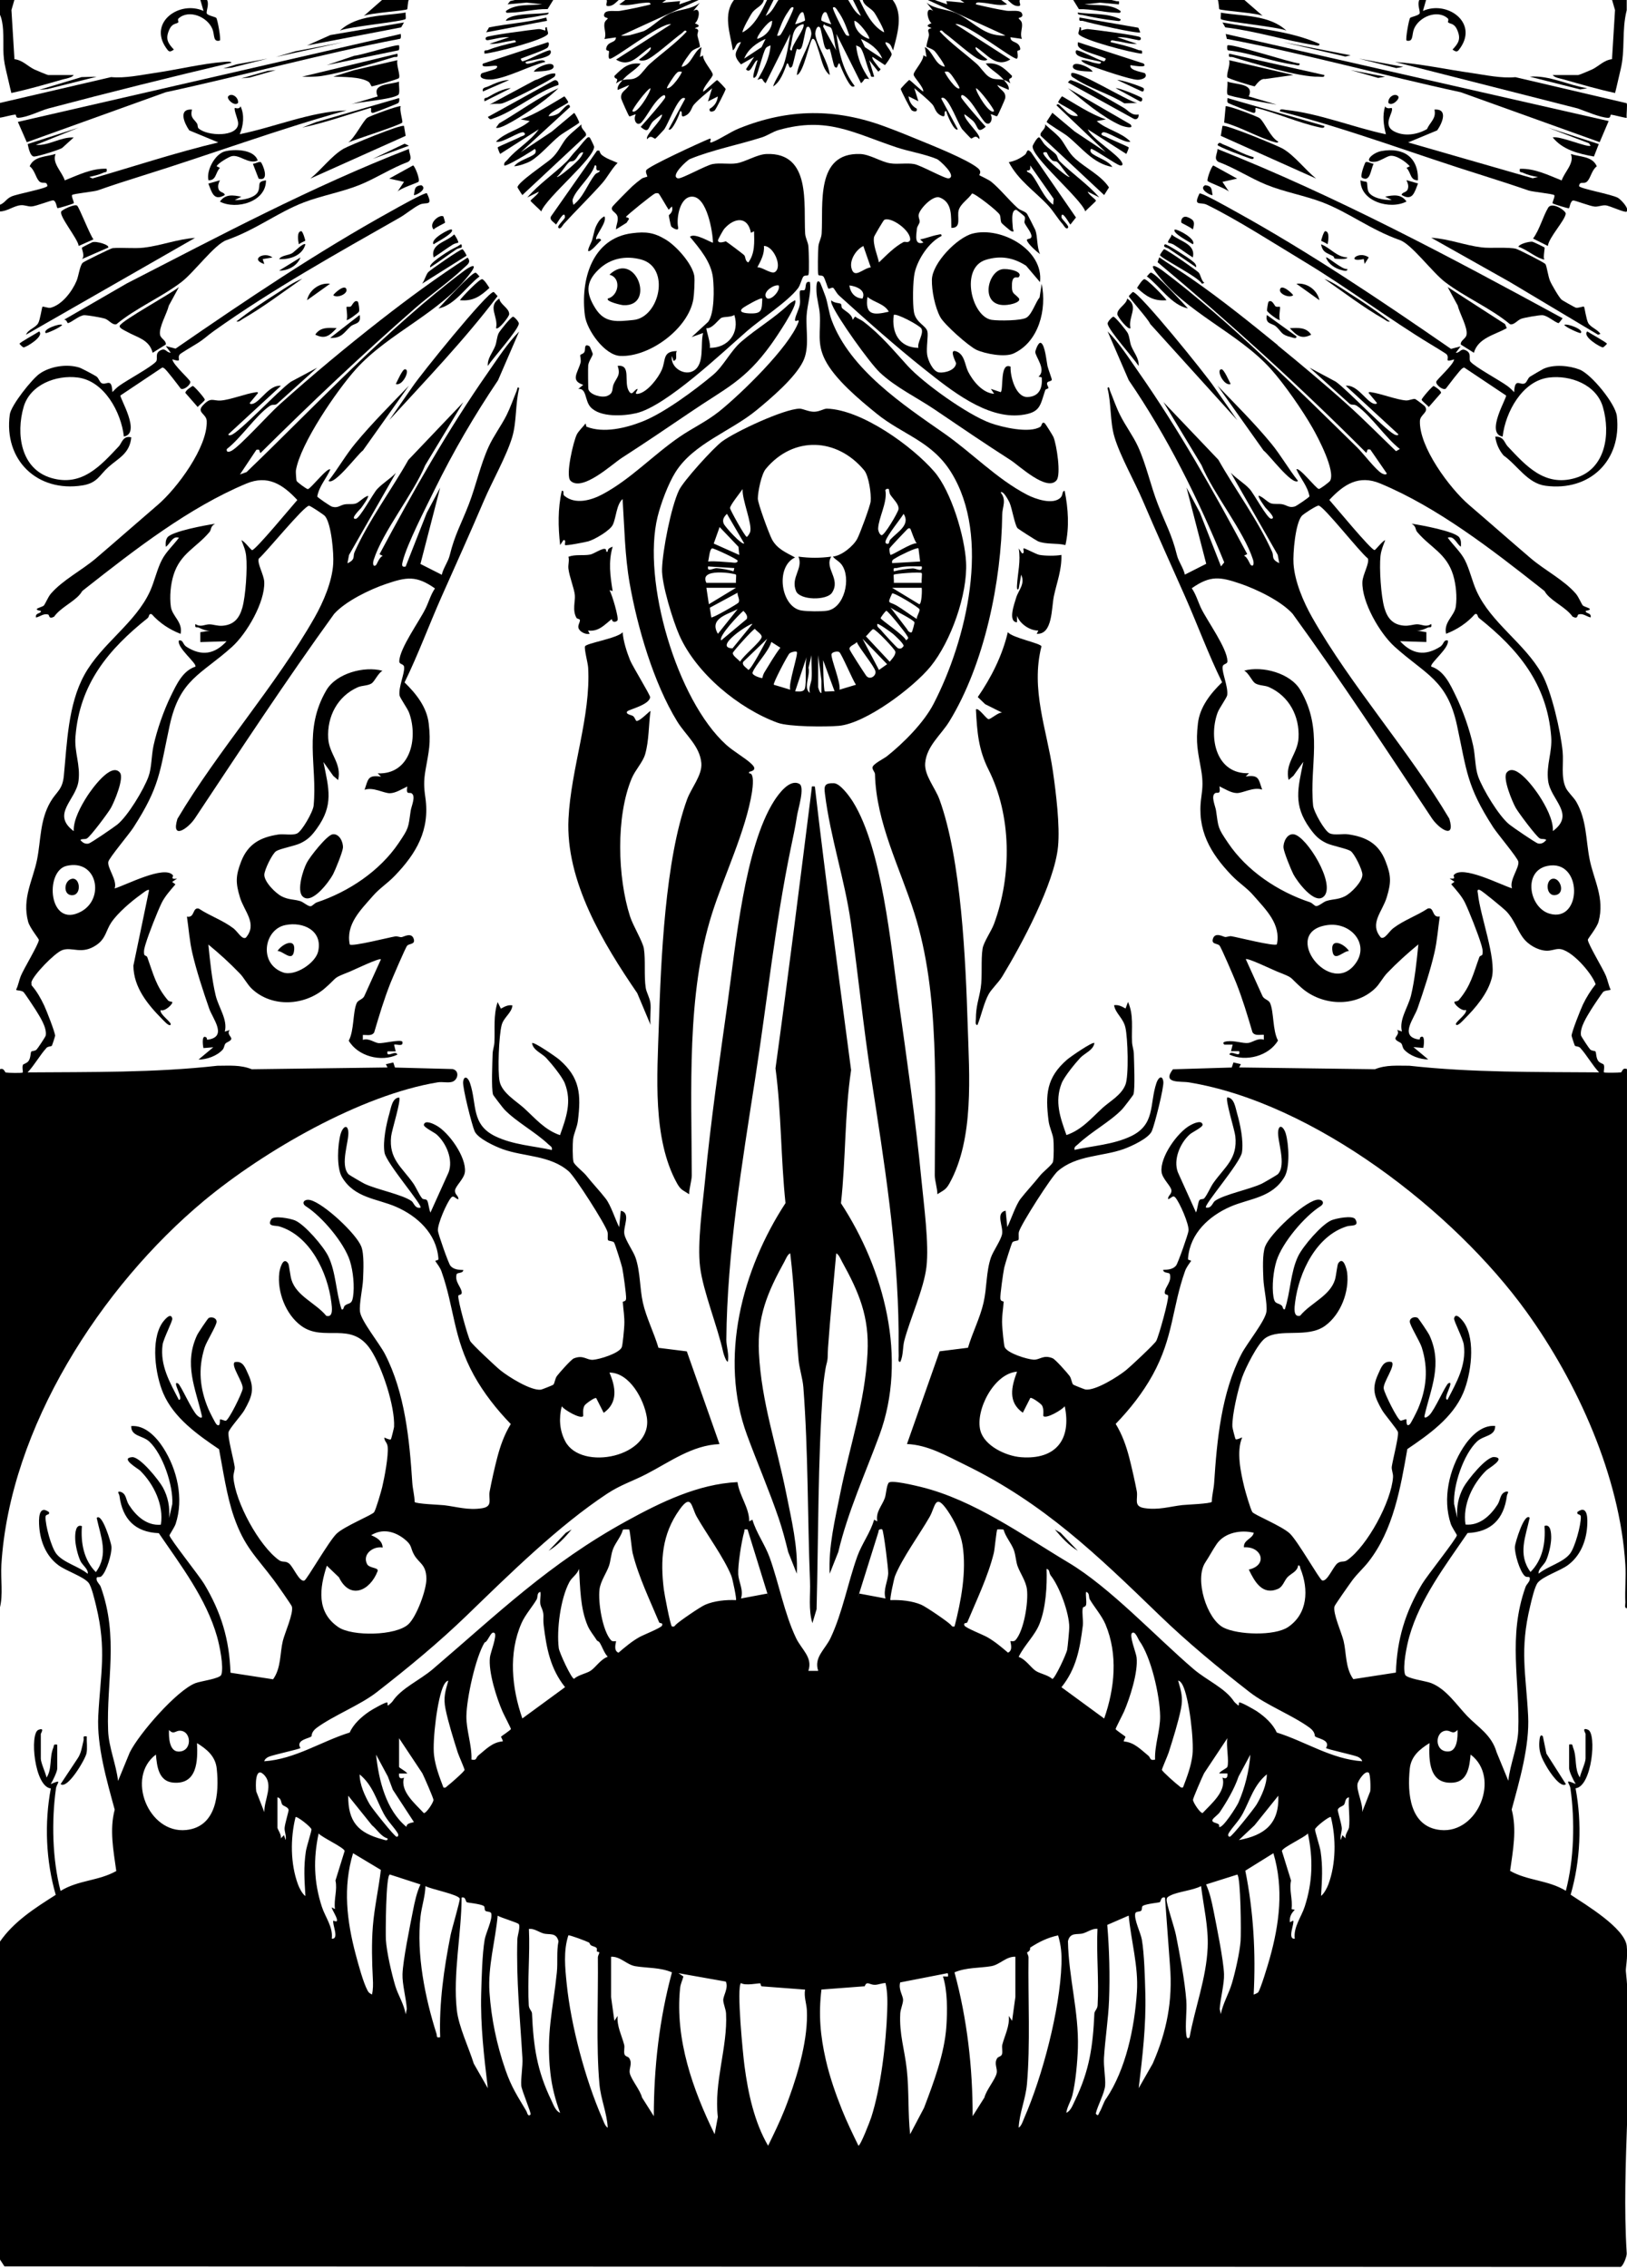<svg id="Layer_1" xmlns="http://www.w3.org/2000/svg" version="1.1" viewBox="0 0 237.6 331.2">
  
  <path d="M-.04,283.6c2.04-2.99,5.18-4.97,8.18-6.88-1.44-4.96-1.67-10.47-.72-15.54-2.4-.25-3.11-8.01-1.82-8.55.99-.41.36.5.36.6v3.6c0,.59.69,2.07.84,2.76.83-1.27.4-2.93.97-4.32.16-.38-.03-.59.59-.48v3.48c0,.45-.66,1.82-.96,2.28,1.83-.79.88-.16.77.65-.66,4.73-.53,10.33.67,14.95,2.62-1.61,5.54-1.44,8.14-2.91-.41-2.97-1.01-6.02-.23-8.96-1.14-4.2-2.63-9.28-2.4-13.7.32-6.18,1.24-9.6-.3-16-.2-.81-.67-2.89-1.12-3.44-.79-.93-3.24-1.7-4.4-2.56-1.78-1.32-2.63-3.42-2.8-5.6-.08-1.05-.14-3.3,1.43-2.15.12.52-.49.19-.51.71-.04,1.18.84,4.47,1.6,5.4,1.05,1.3,3.27,1.81,4.55,2.89.16-.62-.74-1.23-1.04-1.84-.41-.85-.77-2.38-.78-3.32-.02-.78.07-2.14.98-1.8-.18,2.45.26,4.93,2.04,6.72,1.9-2.58.71-5.15.12-7.92.79-.81,2.13,3.69,2.16,4.21.06,1.02-.7,3.58-1.43,4.28-.38.37-.81-.12-.74.52.04.38.47.69.61,1.08,2.64,7.36.8,13.72,1.07,21.01.09,2.38,1.18,4.93,1.45,7.31l1.71-4.16c1.37-2.76,6.86-9.05,9.57-10.11.78-.31,3.61-.65,3.8-1.24.39-1.17-.26-4.28-.62-5.55-1.58-5.56-5.31-10.44-8.51-15.12-3.46-.14-5.3-2.06-5.74-5.42-.05-.38-.48-.72.15-.62.88.28.76,1.18,1.22,1.9,1.04,1.62,2.62,3.09,4.67,2.9.46-2.87-1.02-5.91-3.03-7.9-.28-.27-3-1.82-1.17-1.96,1.16-.09,3.93,3.39,4.49,4.41.76,1.39,1.05,2.91.91,4.49l.47-2.04c.16-2.7-1.37-7.27-3.35-9.13-.98-.92-2.67-.74-2.65-2.27,2.01-.17,3.66,1.59,4.66,3.14,2.06,3.19,3.05,7.46,1.83,11.15-.16.48-.9,1.57-.9,1.67,0,.44,4.4,5.97,5.07,7.1,2.47,4.13,3.68,8.09,3.84,12.96l6.22.96c1.19-1.66.99-3.82,1.42-5.59.29-1.2,1.58-4.01,1.33-5.03-.06-.23-2.28-3.39-2.64-3.86-2.64-3.52-4.3-4.84-5.84-9.28-1.04-3.02-1.56-6.69-2.16-9.84-3.13-2.12-6.61-4.57-8.15-8.17-1.16-2.72-1.85-7.67-.17-10.24.23-.34,1.27-1.7,1.49-.67.07.35-1.3,2.94-1.42,3.85-.39,3.01,1.07,5.48,2.38,8.02.83,0-1.12-2.89-.13-2.4.4.19,1.96,3.85,2.79,4.66.18.18.84.67.69.03-.91-3.95-2.66-7.49-.69-11.74.15-.33,1.56-2.43,1.69-2.5.41-.23,1.16-.03,1.16.54s-1.47,2.88-1.75,3.78c-.98,3.1-.7,6,.55,8.96.16.38,1.02,2.12,1.21,2.27.59.49.44-.68.48-.72.11-.11.67.2.85.17.44-.07,2.36-3.97,2.47-4.67.14-.9-1.81-3.42-1.15-3.89,1.21-.24,1.54.86,1.95,1.75.98,2.14.58,3.26-.56,5.28-.41.72-2.2,2.68-2.31,3.22-.14.7.75,3.98.9,5.02.07.5-.22.98-.18,1.57.26,3.57,3.74,10.01,6.67,12.09.51.36.89.05,1.43.46.65.48,1.53,2.81,2.27,2.5.38-.16,3.56-5.74,4.69-6.83s5.25-2.75,5.49-3.15c.29-.48,1-2.94,1.17-3.63.33-1.38.95-4.63.8-5.94-.07-.63-.47-.76-.49-1.31.04-.04.79.39.96.24.07-.06.46-1.68.47-1.82.14-2.99-1.73-8.68-3.39-11.22-2.84-4.35-6.81-1.08-10.16-3.52-2.28-1.66-3.55-4.99-3.21-7.77.06-.52.55-2.47,1.3-1.35.14.22.29,1.82.48,2.4.74,2.38,3.54,3.38,5.08,5.25,1.07.3.82-1.27.74-1.95-.54-4.37-3.09-9.75-7.61-11.11-.58-.17-1.83.08-1.18-1.03.36-.61,2.84-.12,3.49.16,1.44.62,4.16,3.8,4.85,5.23,1.13,2.34,1.12,5.29,1.95,7.77.36.06.23-.37.49-.58.57-.43.99-.11,1.17-1.24.25-1.54.02-3.78-.45-5.27-.84-2.66-4.09-6.49-6.42-7.97-.74-.47-.25-1.14.66-.91,1.97.51,6.66,4.88,7.41,6.76.45,1.11.32,3.49.27,4.79s-.58,3.54-.45,4.73c.15,1.35,2.84,4.64,3.65,6.21,2.93,5.69,3.58,12.52,3.99,18.81.06.9.33,1.86.34,2.78.2.29,3.6.4,4.32.48,1.84.22,3.47.76,5.52.44,1.66-.26.9-1.35,1.12-2.48.27-1.43.73-3.5,1.1-4.9.45-1.73,1.04-3.39,1.98-4.92-2.04-2.1-3.96-4.54-5.38-7.11-3.05-5.54-2.84-9.82-4.74-15.18-.2-.56-.57-1.02-.9-1.51.24-.24.49.02.45-.42-.3-3.6-3.07-6.15-6.2-7.51-2.76-1.2-6.07-1.25-7.89-4.35-.81-1.38-.63-4.81-.17-6.34.27-.9.95-1.47,1.1-.34.18,1.37-1.28,4.88.05,6.3.09.1,2.07,1.25,2.34,1.38,1.77.84,5.5,1.56,6.85,2.52.34.24.49,1.14,1.31.96.38-.3-5.02-6.51-5.26-8.05-.26-1.66.25-4.1.72-5.73.23-.79.41-2.26,1.42-2.3.32.37-1.07,4.75-1.17,5.66-.36,3.3,1.51,4.45,3.2,6.83.45.63.85,1.65,1.32,2.23.19.23.58.05.74.32.19.31.27,1.33.48,1.76l2.65-5.87c.7-1.85-.33-4.25-1.72-5.51-.4-.36-1.98-1.09-1.89-1.46.17-.74,1.44-.09,1.8.11,1.86,1.01,4.44,4.67,4.19,6.82-.12,1-1.39,2.04-1.44,2.68s.54.75.49,1.3c-.51-.14-.7-.67-1.07-.24-.63.73-2.01,3.89-1.92,4.83.05.51,1.54,4.76,1.82,5.1.45.56,1.22.61,1.89.63-.04.53-.9.33-.98.62-.3,1.1.67,1.84.75,2.64.04.44-.45.29-.5.5-.12.56,1.37,5.92,1.74,6.62.24.45,3.77,3.75,4.39,4.25,1.17.95,4.48,3.03,5.94,2.84.14-.02,1.73-.65,1.8-.72.21-.21.24-.87.53-1.27.33-.45,2.07-2.41,2.46-2.57,1.41-.57,1.88.27,2.82.2s3.78-.92,4.19-1.83c.13-.29.35-2.67.37-3.23.06-1.24-.15-2.26-.22-3.39,0-.12.43,0,.48-.45.06-.53-.42-3.84-.56-4.52-.09-.44-1.07-3.57-1.2-3.72-.2-.23-.77-.18-.87-.33-.13-.19.03-.85-.09-1.23-.36-1.18-4.73-8.02-5.65-8.82-2.73-2.38-6.51-2.11-9.65-3.24-1.11-.4-3.63-1.55-4.1-2.62-.41-.93-1.78-6.41-1.68-7.21.13-1,.72-.69,1.01.19,1.04,3.1.12,6.06,3.74,7.78,2.59,1.23,5.47,1.38,8.21,1.98.11-.47-.24-.57-.5-.82-1.85-1.77-4.71-3.3-6.43-5.09-.2-.21-1.62-2.05-1.66-2.18-.27-.9-.09-4.74-.06-5.96.02-.57.23-1.09.26-1.66.1-2.03-.18-3.87.47-5.89l.48.96c.53-.3,1.03-.58,1.68-.48-.08,1.1-1.26,1.72-1.57,2.87-.41,1.55-.61,6.7-.3,8.23.34,1.66,2.43,2.88,3.55,3.89,1.65,1.5,3.03,3.2,5.27,3.96.91-2.56,1.75-4.86.71-7.55-.37-.97-1.99-2.94-2.74-3.74-.61-.65-1.91-1.11-2.05-2.15.26-.24,3.56,2.05,3.96,2.4,3.06,2.64,3.21,5.12,2.73,8.97-.12.95-.6,1.84-.7,2.66-.07.61-.09,2.82.06,3.32.14.46,1.45,1.46,1.86,1.98.91,1.15,2.07,2.37,2.85,3.39.74.95,1.39,3.02,1.96,4.16l.24-2.4c1.53.33.31,2.31.52,3.42.18.95,1.3,2.47,1.63,3.43.71,2.07.6,4.47,1.08,6.6s1.62,4.38,2.27,6.57l4.14.52,4.77,13.54c-3.99.16-7.26,2.61-10.64,4.36-2.02,1.05-3.77,1.57-5.76,2.88-7.15,4.72-14.29,11.77-20.44,17.72-4.2,4.06-8.56,7.65-13.21,11.27-2.44,1.9-6.24,3.36-8.74,5.18-.87.63-.74,1.21-.79,1.26-.23.24-1.29.39-1.65.87-.32.43.06.81.03.85-.16.17-3.99.99-4.62,1.27-.28.12-.59.35-.66.66,4.53-.32,8.24-2.87,12.48-4.2.54-1.23,1.71-2.3,2.9-3.1.37-.25,2.41-1.42,2.59-1.28.1.08-.07.46.16.42.18-.21.46-.37.61-.6,1.28-1.92,3.97-3.07,5.87-4.69,9.61-8.21,16.98-15.42,28.29-21.63,4.96-2.73,10.46-5.42,16.21-5.69.29,2.05,1.73,3.73,1.71,5.73l.47-.24c.57,1.94,1.83,3.61,2.52,5.53,1.35,3.75,2.13,8.14,3.85,11.75.79,1.67,2.48,2.82,1.8,4.8h1.44c-.68-1.97,1.01-3.13,1.8-4.8,1.74-3.67,2.54-8.12,3.91-11.93.67-1.86,1.92-3.47,2.45-5.35l.47.24c-.27-1.35.66-2.23,1.08-3.36.22-.58.24-1.78.57-2.26s3.93.41,4.69.59c7.77,1.9,14.89,7.06,21.58,11.06,6.1,3.64,12.8,10.88,18.28,15.56,1.9,1.62,4.59,2.76,5.87,4.69.15.23.43.39.61.6.22.04.06-.35.16-.42.18-.14,2.21,1.03,2.59,1.28,1.19.8,2.36,1.87,2.9,3.1,4.24,1.33,7.95,3.88,12.48,4.2-.07-.31-.39-.54-.66-.66-.63-.27-4.46-1.09-4.62-1.27-.03-.03.35-.42.03-.85-.36-.48-1.42-.63-1.65-.87-.05-.06.07-.63-.79-1.26-2.5-1.82-6.3-3.28-8.74-5.18-4.65-3.62-9.01-7.21-13.21-11.27-9.06-8.76-16.88-16.35-28.43-21.97-2.68-1.3-5.35-2.87-8.41-3l4.77-13.54,4.14-.52c.64-2.19,1.76-4.34,2.27-6.57s.37-4.53,1.08-6.6c.33-.96,1.44-2.48,1.63-3.43.21-1.11-1.01-3.08.52-3.42l.24,2.4c.57-1.14,1.22-3.21,1.96-4.16.79-1.02,1.94-2.24,2.85-3.39.41-.52,1.73-1.52,1.86-1.98.15-.5.13-2.71.06-3.32-.1-.82-.58-1.71-.7-2.66-.48-3.85-.33-6.33,2.73-8.97.4-.35,3.7-2.64,3.96-2.4-.14,1.04-1.44,1.5-2.05,2.15-.75.8-2.36,2.77-2.74,3.74-1.04,2.69-.2,4.99.71,7.55,2.24-.76,3.63-2.46,5.27-3.96,1.11-1.01,2.72-1.84,3.34-3.38.52-1.29.35-6.86,0-8.36-.32-1.41-1.42-2.01-1.66-3.26.65-.1,1.15.18,1.68.48l.36-.96c.86,1.9.49,3.89.59,5.89.03.57.24,1.09.26,1.66.03,1.22.21,5.07-.06,5.96-.04.13-1.45,1.97-1.66,2.18-1.72,1.79-4.58,3.32-6.43,5.09-.26.25-.61.35-.5.82,2.74-.61,5.62-.76,8.21-1.98,3.62-1.72,2.7-4.67,3.74-7.78.3-.89.88-1.2,1.01-.19.11.8-1.27,6.28-1.68,7.21-.47,1.07-2.99,2.22-4.1,2.62-3.15,1.13-6.92.86-9.65,3.24-.92.8-5.29,7.64-5.65,8.82-.12.38.04,1.04-.09,1.23-.1.14-.67.1-.87.33-.13.15-1.11,3.28-1.2,3.72-.14.67-.62,3.99-.56,4.52.05.46.49.33.48.45-.07,1.12-.29,2.14-.22,3.39.03.55.24,2.93.37,3.23.41.91,3.25,1.76,4.19,1.83s1.42-.78,2.82-.2c.39.16,2.13,2.12,2.46,2.57.29.4.32,1.06.53,1.27.07.07,1.66.7,1.8.72,1.46.2,4.77-1.89,5.94-2.84.62-.5,4.15-3.8,4.39-4.25.38-.7,1.86-6.06,1.74-6.62-.05-.21-.54-.06-.5-.5.08-.8,1.05-1.53.75-2.64-.08-.29-.94-.09-.98-.62.67-.02,1.44-.07,1.89-.63.28-.35,1.77-4.59,1.82-5.1.09-.94-1.29-4.1-1.92-4.83-.37-.43-.56.09-1.07.24-.05-.55.54-.68.49-1.3s-1.33-1.68-1.44-2.68c-.26-2.16,2.33-5.81,4.19-6.82.36-.2,1.64-.85,1.8-.11.09.38-1.5,1.1-1.89,1.46-1.39,1.26-2.42,3.66-1.72,5.51l2.65,5.87c.21-.43.29-1.45.48-1.76.16-.27.55-.09.74-.32.48-.58.87-1.59,1.32-2.23,1.69-2.38,3.56-3.53,3.2-6.83-.1-.91-1.49-5.3-1.17-5.66,1.01.04,1.19,1.51,1.42,2.3.47,1.62.98,4.07.72,5.73-.24,1.55-5.64,7.75-5.26,8.05.82.18.97-.71,1.31-.96,1.36-.96,5.08-1.68,6.85-2.52.27-.13,2.25-1.28,2.34-1.38,1.33-1.41-.13-4.92.05-6.3.15-1.13.83-.56,1.1.34.46,1.53.64,4.96-.17,6.34-1.82,3.1-5.14,3.15-7.89,4.35-3.13,1.36-5.9,3.9-6.2,7.51-.04.43.21.18.45.42-.33.48-.7.94-.9,1.51-1.9,5.36-1.68,9.64-4.74,15.18-1.42,2.57-3.34,5.01-5.38,7.11.94,1.53,1.53,3.19,1.98,4.92.36,1.4.83,3.48,1.1,4.9.21,1.14-.54,2.23,1.12,2.48,2.05.32,3.68-.23,5.52-.44.71-.08,4.11-.19,4.32-.48.01-.92.28-1.87.34-2.78.41-6.29,1.06-13.12,3.99-18.81.81-1.57,3.5-4.86,3.65-6.21.13-1.19-.4-3.43-.45-4.73s-.18-3.67.27-4.79c.76-1.88,5.44-6.25,7.41-6.76.91-.23,1.39.44.66.91-2.33,1.48-5.58,5.31-6.42,7.97-.47,1.49-.7,3.73-.45,5.27.18,1.13.59.8,1.17,1.24.27.2.14.64.49.58.83-2.48.82-5.43,1.95-7.77.69-1.43,3.4-4.61,4.85-5.23.65-.28,3.13-.77,3.49-.16.66,1.11-.6.86-1.18,1.03-4.52,1.37-7.06,6.74-7.61,11.11-.08.67-.33,2.24.74,1.95,1.54-1.87,4.34-2.87,5.08-5.25.18-.58.33-2.19.48-2.4.75-1.12,1.23.83,1.3,1.35.34,2.78-.93,6.11-3.21,7.77-2.58,1.88-6.6.3-8.75,1.81-1.12.79-2.9,4.38-3.38,5.74-.58,1.67-1.49,5.51-1.42,7.19,0,.14.4,1.75.47,1.82.16.15.92-.28.96-.24-.87,2.02-.21,5.1.31,7.25.17.69.88,3.15,1.17,3.63.24.4,4.34,2.05,5.49,3.15s4.31,6.67,4.69,6.83c.74.31,1.62-2.02,2.27-2.5.55-.4.92-.09,1.43-.46,2.93-2.08,6.41-8.53,6.67-12.09.04-.6-.25-1.07-.18-1.57.14-.97,1.04-4.44.9-5.03-.09-.4-1.95-2.56-2.32-3.21-1.15-2.02-1.55-3.13-.56-5.28.41-.9.74-1.99,1.95-1.75.66.47-1.29,3-1.15,3.89.1.69,2.03,4.6,2.47,4.67.19.03.75-.27.85-.17.04.04-.12,1.21.48.72.19-.16,1.05-1.89,1.21-2.27,1.25-2.96,1.53-5.86.55-8.96-.28-.9-1.76-3.24-1.75-3.78,0-.57.75-.78,1.16-.54.13.08,1.54,2.18,1.69,2.5,1.98,4.25.22,7.79-.69,11.74-.15.64.51.15.69-.03.82-.81,2.39-4.46,2.79-4.66,1-.49-.96,2.4-.13,2.4,1.31-2.54,2.77-5.01,2.38-8.02-.12-.92-1.49-3.5-1.42-3.85.21-1.04,1.26.32,1.49.67,1.68,2.57.99,7.52-.17,10.24-1.54,3.6-5.02,6.05-8.15,8.17-1,5.71-2.05,11.81-5.65,16.43-.7.91-1.59,1.69-2.35,2.69-.35.47-2.58,3.63-2.64,3.86-.25,1.02,1.04,3.83,1.33,5.03.43,1.77.23,3.93,1.42,5.59l6.22-.96c.16-4.87,1.37-8.83,3.84-12.96.67-1.13,5.07-6.66,5.07-7.1,0-.09-.75-1.19-.9-1.67-1.22-3.69-.23-7.96,1.83-11.15,1-1.55,2.65-3.31,4.66-3.14.02,1.53-1.67,1.35-2.65,2.27-1.97,1.86-3.51,6.43-3.35,9.13l.47,2.04c-.14-1.58.15-3.09.91-4.49.56-1.02,3.32-4.5,4.49-4.41,1.82.15-.9,1.69-1.17,1.96-2.01,1.98-3.48,5.03-3.03,7.9,2.05.19,3.62-1.28,4.67-2.9.46-.72.34-1.62,1.22-1.9.62-.09.19.25.15.62-.44,3.36-2.29,5.28-5.74,5.42-3.2,4.69-6.93,9.56-8.51,15.12-.36,1.28-1.01,4.38-.62,5.55.2.59,3.02.93,3.8,1.24,2.22.87,3.7,3.17,5.27,4.81s3.56,2.73,4.3,5.3l1.71,4.16c.24-2.36,1.37-4.96,1.45-7.31.27-7.29-1.56-13.66,1.07-21.01.14-.38.57-.7.61-1.08.07-.64-.36-.15-.74-.52-.73-.69-1.49-3.26-1.43-4.28.03-.52,1.37-5.02,2.16-4.21-.59,2.77-1.78,5.34.12,7.92,1.78-1.79,2.22-4.27,2.04-6.72.91-.34.99,1.02.98,1.8-.02.94-.37,2.47-.78,3.32-.3.61-1.19,1.22-1.04,1.84,1.28-1.07,3.51-1.59,4.55-2.89.75-.94,1.63-4.22,1.6-5.4-.02-.51-.62-.19-.51-.71,1.57-1.15,1.51,1.1,1.43,2.15-.16,2.18-1.02,4.28-2.8,5.6-1.16.86-3.61,1.62-4.4,2.56-.46.54-.93,2.63-1.12,3.44-1.55,6.4-.62,9.82-.3,16,.23,4.42-1.26,9.5-2.4,13.7.78,2.94.18,5.99-.23,8.96,2.6,1.47,5.51,1.31,8.14,2.91,1.21-4.62,1.34-10.22.67-14.95-.11-.81-1.07-1.44.77-.65-.3-.45-.96-1.83-.96-2.28v-3.48c.62-.11.43.1.59.48.57,1.39.15,3.05.97,4.32.14-.69.84-2.16.84-2.76v-3.6c0-.1-.63-1.01.36-.6,1.29.54.58,8.3-1.82,8.55.95,5.06.72,10.58-.72,15.54,2.15,1.43,7.87,4.84,8.19,7.47.08.62.06,1.76-.02,2.39-.18,1.6-.11,1.02.02,2.64,1.04,12.78-.82,26.95,0,39.87.03.45-.52,1.86-.89,1.99l-236.02-.08-.71-1.09v-46.32ZM82.04,205.36c-.44,1.75-.34,3.52.51,5.13,2.32,4.41,12.82,2.3,11.91-3.51-.41-2.61-2.52-6.53-5.46-6.53.92,2.13,1.28,4.39-.84,5.88l-1.09-2.15c-.21-.15-1.53.81-1.69,1.06-.37.57-.16,1.52-.22,1.58-.43.45-2.78-.94-3.12-1.44ZM148.52,200.32c-3.37.25-6.13,5.66-5.35,8.6.6,2.26,3.77,3.73,5.95,3.89,5.04.38,7.39-2.56,6.37-7.45-.34.5-2.69,1.89-3.12,1.44-.06-.06.14-1.01-.22-1.58-.16-.24-1.48-1.21-1.69-1.06l-1.09,2.15c-2.21-1.55-1.67-3.79-.84-6ZM107.48,233.68c.13-.13-.51-3.13-.67-3.53-1.07-2.65-3.58-6.06-5.05-8.63-.81-1.42-.75-3.56-2.55-1.02-2.54,3.58-2.79,7.34-2.27,11.6.08.67.95,5.26,1.18,5.42.38.09.38-.06.58-.26.5-.5,3.57-2.6,4.29-2.91,1.33-.57,3.05-.74,4.49-.67ZM139.4,237.52c.96-3.74,1.77-8.03,1.17-11.85-.26-1.68-1.2-3.61-2.17-5.03-1.87-2.73-1.78-.63-2.64.88-1.47,2.57-3.98,5.98-5.05,8.63-.16.4-.8,3.4-.67,3.53,1.44-.06,3.15.1,4.49.67.72.31,3.79,2.41,4.29,2.91.2.2.2.35.58.26ZM91.88,223.36s-.81-.05-.92.04c-.24.97-1.07,1.88-1.42,2.78-.33.85-.35,1.75-.61,2.51-.37,1.05-1.23,2.22-1.38,3.42-.23,1.83.42,6.02,1.67,7.42.25.28.69.1.74.15.07.06-.48,1.34.36,1.68.96-.82,1.91-1.63,3.02-2.26.61-.35,3.2-1.36,3.34-1.7.19-.48-.34-.28-.42-.47-1.29-3.1-3.01-6.64-3.87-10.11-.14-.57-.38-3.33-.51-3.45ZM109.16,223.36c-.62-.07-.38,0-.48.35-.39,1.34-.95,4.89-.87,6.22.06,1.09.81,2.28.4,3.51l3.84-.72.24.72-3.12-10.08ZM128.84,223.36c-.08-.09-.6-.07-.54.31l-3.06,9.77.24-.72,3.84.72c-.39-1.29.35-2.5.39-3.68.03-.63-.66-6.16-.87-6.4ZM146.56,223.4c-.11-.09-.89-.07-.92-.04-.13.12-.37,2.88-.51,3.45-.86,3.47-2.58,7.01-3.87,10.11-.08.19-.62-.01-.42.47.14.34,2.73,1.35,3.34,1.7,1.1.63,2.06,1.44,3.02,2.26.84-.34.29-1.62.36-1.68.05-.05.49.13.74-.15,1.25-1.4,1.9-5.58,1.67-7.42-.15-1.21-1.01-2.38-1.38-3.42-.24-.7-.26-1.57-.54-2.34-.36-.97-1.22-1.93-1.49-2.95ZM59.64,237.2c1.2-1.11,2.68-5.09,2.63-6.72-.06-2.07-1.09-2.17-1.8-3.43-.6-1.06-.21-1.37-1.49-2.35-1.42-1.09-3.15-1.5-4.78-.5.79.33,1.64.8,1.68,1.8-1.34-.25-3.01.95-2.28,2.41.33.65,1.76.48,1.54,1.05-1.11,2.87-4.04,4.22-5.64.89l-1.77-1.7c-1.08,3.29-1.53,6.8,1.69,8.98,2.02,1.37,8.39,1.27,10.22-.43ZM183.08,223.84c-1.85-.46-4.25-.04-5.41,1.66-.53.77-1.05,1.76-1.65,2.67-1.62,2.45.22,8.3,2.67,9.53,2.09,1.06,7.46,1.24,9.42-.09,2.87-1.94,3.02-5.49,1.81-8.51-.09-.23-.03-.55-.35-.48-.1.89-1.04,1.17-1.54,1.7s-.67,1.4-1.4,1.72c-2.3.99-3.42-1.09-4.26-2.82,2.86-.66,1.87-3.44-.71-3.25-.1-1.11,1.3-1.24,1.44-2.16ZM87.18,239.58c-.44-.71-1.01-1.36-1.35-2.14-1.11-2.58-1.09-5.57-1.27-8.32-.31.87-1.01,1.17-1.42,1.94-1.3,2.44-1.87,6.97-1.54,9.63.08.65,1.84,4.45,2.23,4.48.64-.58,1.8-.77,2.41-1.17.75-.49,1.45-1.67,2.51-2.05-.55-.6-.8-1.47-1.2-2.1-.1-.15-.33-.2-.37-.28ZM153.4,230c-.21-.26-.08-.81-.56-.88.08,2.49-.1,5.64-1.02,7.99-.7,1.78-2.24,3.14-3.06,4.86,1.06.37,1.76,1.56,2.51,2.05.61.4,1.77.59,2.41,1.17.37-.03,2.06-3.65,2.17-4.29.08-.46.3-2.83.3-3.25,0-2.13-1.45-6.02-2.76-7.64ZM79,234.58c-.26-.57.02-1.47-.08-2.1-.56.1-.34.76-.56,1.12-.62,1.05-1.68,2.25-2.2,3.44-1.94,4.41-1.42,9.48.12,13.92l6.24-4.57c-2.15-2.69-2.71-5.65-3.12-9-.17-1.4.2-1.51-.41-2.82ZM159.16,233.6c-.21-.35.01-.99-.56-1.12-.07.58.09,1.26.02,1.82-.06.44-.45.31-.49.51-.16.7.09,1.79,0,2.59-.42,3.35-.95,6.31-3.12,9l6.24,4.57c1.54-4.41,2.04-9.34.19-13.75-.52-1.24-1.62-2.51-2.27-3.61ZM72.2,238.48c-.5-.41-.94,1.32-1.43,1.38-1.33,2.19-2.62,8.15-2.66,10.74-.03,2.07.82,4.26.74,6.36.81.2.64-.3.98-.57,1.1-.89,2.07-1.97,3.58-2.08.09-.13-.28-.62-.23-.7.05-.07,1.44-.98,1.43-1.11,0-.14-1.03-2.09-1.23-2.56-.83-1.9-2.09-5.76-1.83-7.93.08-.67,1.09-3.19.66-3.54ZM166.37,239.59c-.18-.25-.6-1.46-1.05-1.11s.58,2.88.66,3.54c.26,2.17-1.01,6.04-1.83,7.93-.21.47-1.23,2.42-1.23,2.56,0,.13,1.38,1.03,1.43,1.11.05.08-.31.57-.23.7,1.51.11,2.48,1.19,3.58,2.08.34.27.17.77.98.57-.08-2.1.77-4.29.74-6.36-.05-3.04-1.32-8.64-3.05-11.01ZM64.76,261.04c.36.1.4-.09.6-.24.35-.25,2.43-2.07,2.48-2.32.03-.13-.84-2.07-.99-2.54-.61-1.92-1.4-4.43-1.79-6.37-.33-1.65-.04-2.55.41-4.13-.31.07-.52.39-.66.66-.95,1.85-1.67,8.1-1.43,10.2.19,1.64.8,3.23,1.38,4.75ZM172.76,261.04c.58-1.52,1.19-3.11,1.38-4.75.24-2.1-.48-8.35-1.43-10.2-.14-.27-.35-.59-.66-.66.45,1.59.74,2.48.41,4.13-.39,1.94-1.18,4.45-1.79,6.37-.15.47-1.01,2.41-.99,2.54.05.24,2.12,2.07,2.48,2.32.2.14.24.33.6.24ZM24.68,252.64c-.05,1.02.03,3.08,1.32,3.15,2.13.11,2.03-3.06.24-3.04-.61,0-.89.62-1.55-.1ZM212.84,252.64c-.66.72-.95.11-1.55.1-1.79-.02-1.89,3.15.24,3.04,1.29-.06,1.37-2.12,1.32-3.15ZM58.28,253.84v4.2c0,.13,1.06.66,1.2.96h-1.2c-.07.62.15.86.72.6-.61,1.99,1.63,3.81,2.88,5.17.31.13,1.43-1.52,1.42-1.92,0-.25-1.38-3.42-1.62-3.88l-3.4-5.12ZM179.24,258.04c.28-.88-.21-3.13,0-4.2l-3.4,5.12c-.24.46-1.62,3.64-1.62,3.88,0,.4,1.11,2.05,1.42,1.92,1.25-1.35,3.5-3.18,2.88-5.17.57.26.79.02.72-.6h-1.2c.17-.36,1.12-.74,1.2-.96ZM22.76,256.24c-4.4,3.31-1.09,11.58,4.42,11.01,4.49-.46,4.85-5.41,4.47-8.97-.19-1.8-1.44-2.83-2.88-3.72.13,2.6.04,6.08-3.48,5.77-2.13-.19-2.37-2.39-2.52-4.09ZM214.76,256.24c-.16,1.7-.4,3.9-2.52,4.09-3.52.31-3.61-3.17-3.48-5.77-1.44.89-2.69,1.92-2.88,3.72-.38,3.56-.02,8.51,4.47,8.97,5.51.57,8.82-7.7,4.42-11.01ZM60.44,266.08l-3.08-4.72-.72-1.92-1.72-3.2c.39,3.74,1.44,8.08,4.44,10.56-.03-.62.98-.6,1.08-.72ZM178.04,266.8c.48.31,2.58-3.01,2.81-3.54.93-2.11,1.59-4.72,1.74-7.01l-1.72,3.2c-.59,1.76-1.69,3.63-2.73,5.19-.24.36-.96.85-1.06,1.1-.18.45.56.43.89.68.11.08.06.38.07.39ZM38.6,264.64c-.05-1.82,1.45-4.04-.12-5.52-1.23-1.16-1.17,1.67-1.06,2.5l1.18,3.02ZM199.88,258.88c-.58-.38-1.55,1.22-1.63,1.61-.2.98.85,3.01.67,4.14l1.18-3.02c.08-.46.03-2.57-.22-2.74ZM52.52,259.12c-.01,1.46.75,3.14,1.48,4.4.36.61,3.61,4.7,3.92,4.72.21.01.36-.23.12-.59-.62-.96-1.4-1.66-2.01-2.79-1.07-2-1.59-4.15-3.51-5.73ZM185,259.12c-1.91,1.58-2.44,3.73-3.51,5.73-.61,1.13-1.39,1.83-2.01,2.79-.24.37-.09.61.12.59.31-.02,3.56-4.11,3.92-4.72.73-1.25,1.49-2.93,1.48-4.4ZM56.6,268.48c-.97-.27-1.53-1.31-2.28-1.92l-3.47-4.32c-.02,3.81,1.44,5.43,5.02,6.38.24.06.79.31.73-.13ZM180.92,268.72c3.78-.7,5.91-2.4,5.76-6.48l-3.47,4.32-2.28,2.15ZM40.52,262.48v4.44c0,.21.64,1.08.48,1.56l.47-.48.24.72c.14-.58-.18-1.23-.15-1.76.04-.62.62-2.49.59-2.65-.09-.43-.73-.53-.92-.76-.23-.3-.1-.95-.72-1.07ZM197,266.92c.18-1.36-.13-3.04,0-4.44-.62.11-.49.76-.72,1.07-.18.24-.83.34-.92.76-.03.16.55,2.04.59,2.65.03.53-.28,1.17-.15,1.76l.24-.72.47.48c-.14-.54.44-1.22.48-1.56ZM44.6,276.88c-.14-2.32-.28-4.21.07-6.53.1-.66.84-2.94.81-3.19-.03-.34-2.12-1.98-2.32-1.79-.77,3.08-.76,6.82.36,9.84.18.5.63,1.38,1.07,1.68ZM194.36,265.36c-.2-.18-2.28,1.46-2.32,1.79-.03.25.71,2.53.81,3.19.35,2.32.21,4.22.07,6.53.44-.31.89-1.19,1.07-1.68,1.12-3.02,1.14-6.75.36-9.84ZM48.92,278.8c-.2-1.42.38-2.8.07-4.17l1.34-4.32c-.1-.51-3.25-1.94-3.8-2.55-.79,3.7-.7,7.1.47,10.69.49,1.52,1.66,2.96,1.45,4.67,1.17.11,0-2.2.24-2.64,1.37.67-.37-1.75-.24-1.92l.48.24ZM189.08,283.12c-.21-1.71.96-3.15,1.45-4.67,1.17-3.59,1.25-6.99.47-10.69-.55.61-3.71,2.04-3.8,2.55l1.34,4.32c-.31,1.37.27,2.75.07,4.17l.48.11c-.53.49-.8,1.07-.72,1.81l.48-.24c.25.35-.93,2.77.24,2.64ZM55.61,273.07l-4.05-2.43c-1.51,4.96-.91,9.93.4,14.84.37,1.38,1.08,4.04,1.72,5.22.21.38.29.36.64.58.18-.71.17-1.56.13-2.29-.13-2.44-.2-5.2,0-7.67.21-2.7.86-5.56,1.17-8.25ZM183.73,290.97c.37-.49,1.44-4.06,1.68-4.92,1.43-5.08,2.09-10.26.55-15.41l-4.1,2.55c1.2,5.96,1.54,12.03,1.22,18.09.02.03.6-.25.65-.31ZM61.4,275.2l-4.44-1.44c-.64-.21-.65,8.8-.61,9.49.12,1.87.83,4.93,1.38,6.78.4,1.33,1.29,2.69,1.51,4.13l.17-.77c-.09-1.54-.68-3.61-.63-5.09.06-2.01,1.1-7.07,1.53-9.27.26-1.31.53-2.61,1.09-3.83ZM178.28,294.16c.3-1.58,1.17-2.99,1.62-4.51.49-1.64,1.14-4.51,1.27-6.17.09-1.18.03-9.33-.48-9.72l-4.56,1.44c.55,1.22.83,2.52,1.09,3.83.43,2.2,1.47,7.26,1.53,9.27.05,1.48-.54,3.55-.63,5.09l.17.77ZM64.28,297.52c-.17-5,.55-10.02,1.52-14.92.17-.85,1.41-5.05,1.34-5.32-.18-.63-4.23-1.38-5.01-1.84-.04,1.51-.55,2.95-.72,4.44-.62,5.48.66,11.87,2.33,17.11.13.4-.1.63.54.52ZM173.72,297.52c.8-4.36,2.44-8.61,2.64-13.08.14-3.04-.6-6.01-.96-9-1.18.63-3.43.82-4.49,1.38-.3.16-.53.24-.54.64-.02.63,1.14,4.01,1.36,5.13.56,2.83,1.3,6.71,1.51,9.53.12,1.61-.19,3.5,0,5.04.04.33.14.71.48.36ZM68.16,277.79c-.18-.11-.15-.86-.75-.67-.02,5.29-1.28,11.15-.7,16.41.27,2.44,1.74,5.47,2.48,7.84l2.05,3.59c-.55-4.63-1.09-9.12-.97-13.81.06-2.21.15-5.8.51-7.89.17-.99,1.17-2.94.96-3.82-.07-.31-.62-.22-.83-.37-.24-.18-.03-.61-.3-.75-.57-.3-2.34-.45-2.45-.52ZM170.12,277.12c-.6-.19-.58.56-.75.67-.11.07-1.88.22-2.45.52-.27.15-.06.57-.3.75-.21.15-.76.06-.83.37-.21.88.79,2.84.96,3.82.36,2.09.45,5.68.51,7.89.12,4.69-.42,9.18-.97,13.81l2.05-3.59c2.04-4.65,2.94-9.18,2.52-14.3l-.73-9.95ZM75.76,281c-.13-.22-2.63-.94-3.08-1.24-.34,3.66-1.45,7.46-1.2,11.16.26,3.88,1.06,7.69,2.33,11.35.91,2.62,1.74,3.79,3.07,6.05.08.13.22.92.6.47.14-.17-1.31-3.53-1.36-4.23-.08-1.12.25-2.75.17-4.06-.35-5.89-.91-11.31-.74-17.28.02-.59.47-1.81.21-2.23ZM161.55,306.47c2.86-4.27,4.13-10.29,4.48-15.56.25-3.69-.86-7.5-1.2-11.16l-3.13,1.36c.3,3.58.4,7.4.26,11.01-.11,2.78-.57,5.6-.74,8.38-.08,1.31.25,2.94.17,4.06s-1.11,2.95-1.37,4.11c.37.48.39.08.54-.19.37-.61.58-1.43.98-2.02ZM81.8,308.56c-.71-1.9-1.21-3.85-1.43-5.88-.64-5.74.4-9.23.95-14.64.15-1.49-.06-3.05.24-4.54-.33-1.37-1.37-.89-2.22-1.15-.69-.21-1.31-.73-2.1-.66.17,3.67-.23,7.53-.02,11.17.03.53.45.82.47,1.17.22,4.82.7,8.32,2.86,12.77.3.63.57,1.45,1.24,1.76ZM160.28,281.68c-.78-.06-1.4.45-2.1.66-.85.25-1.9-.22-2.22,1.15.09,5.26,1.61,10.32,1.45,15.6-.06,1.97-.33,4.98-.8,6.88-.22.9-.77,1.67-.89,2.59.66-.31.93-1.13,1.24-1.76,2.16-4.45,2.64-7.96,2.86-12.77.02-.35.44-.64.47-1.17.21-3.64-.19-7.51-.02-11.17ZM86.03,283.69c-.35-.19-2.91-1.16-3.03-1.05-.74,2.28-.48,4.72-.24,7.08.62,6.1,2.71,13.94,5.16,19.56.18.41.44,1.25.83,1.45-.11-2.16-1.01-4.14-1.21-6.35-.51-5.7-.16-12.66-.23-18.5,0-.29.21-.57.21-.73,0-.12-.32-.1-.34-.16-.08-.16.08-.39-.09-.54-.21-.19-.57-.21-.8-.37-.14-.1-.18-.33-.26-.38ZM154.52,282.64c-1.52.32-2.82.96-4.09,1.8.09.52-.44.65-.44.7,0,.16.22.44.21.73-.08,5.84.28,12.8-.23,18.5-.2,2.21-1.1,4.19-1.21,6.35.39-.2.65-1.03.83-1.45,2.66-6.1,5.2-15.77,5.42-22.42.05-1.53-.05-2.75-.49-4.21ZM89.24,285.76v5.88l.48,3.48.48-.72c-.15,1.48.6,2.85.95,4.21.11.41-.09.96.05,1.4.1.32.55.33.69.56.52.82-.09,1.48.09,2.23.22.92,1.52,2.45,1.78,3.52l1.72,2.72c0-7.06.8-14.18,2.65-21-1.72-.74-3.63-.61-5.35-.9-1.27-.21-2.18-1.45-3.54-1.38ZM148.28,285.76c-1.36-.06-2.27,1.17-3.54,1.38-1.71.29-3.63.16-5.35.9,1.85,6.81,2.66,13.93,2.65,21l1.72-2.72c.26-1.08,1.56-2.6,1.78-3.52.18-.75-.43-1.41.09-2.23.14-.22.59-.24.69-.56.14-.43-.05-.98.05-1.4.35-1.36,1.1-2.73.95-4.21l.48.72.48-3.48v-5.88ZM106.01,289.39l-6.93-1.23.72.48c-.17.68-.42,1.02-.49,1.79-.73,7.42,1.86,14.73,5.05,21.25l.47-2.52c-.6-5.07,1.45-10.19,1.2-15.11-.03-.64-.41-1.42-.41-1.97,0-.65.79-1.76.38-2.68ZM138.44,288.64s.08-.52-.12-.47l-6.86,1.34c-.29,1.04.42,1.9.42,2.56,0,.55-.37,1.33-.41,1.97-.16,3.05.64,5.28.95,8.16.35,3.14.15,6.33.49,9.48l2.03-3.85c1.4-3.68,2.99-7.91,3.26-11.86.16-2.26.18-5.21-.49-7.33.18-.04.65.06.72,0ZM111.03,289.65c-.13-.07-2.22.39-2.82-.05-.68.62.3,10.51.51,12.09.52,3.96,1.43,8.21,3.45,11.67.84-1.73,1.7-3.48,2.41-5.27.23-.58.48-1.25.66-1.75,1.38-3.79,2.79-8.73,2.59-12.78-.05-.97-.45-1.96-.26-3l-6.32-.48c-.18-.04-.16-.4-.22-.43ZM129.32,289.6c-.54,0-1.02.25-1.56.26-.77.02-1.17-.64-1.48.21l-6.32.48c-.44,3.64-.17,6.73.64,10.28.57,2.5,1.47,5.05,2.35,7.25.71,1.78,1.57,3.54,2.41,5.27.31,0,1.68-3.55,1.87-4.13,1.41-4.38,2.16-10.81,2.33-15.43.05-1.41.07-2.83-.24-4.2Z"></path>
  <path d="M-.04,156.16c.64-.28.72.44.89.47.27.06,2.39.1,2.47,0s-.14-.83.05-1.15c.06-.1.56-.21.79-.52.35-.49.28-1.23.41-1.39.09-.1.54-.06.77-.29.16-.15,1.31-1.88,1.34-2.05.2-1.18-.89-2.8-1.49-3.78-.2-.33-1.63-2.47-1.75-2.57-.37-.3-1.11-.19-1.08-.36.31-.63.41-1.31.67-1.97.44-1.08,2.58-4.59,2.65-5.28.01-.16-1.33-1.76-1.57-2.66-.93-3.45.72-6.11,1.31-9.11.56-2.84.4-5.72,1.94-8.38.86-1.5,1.76-1.74,1.96-3.8.47-4.76.61-10.42,3-14.76,2.51-4.57,7.48-7.55,9.6-12.24.63-1.39,1.02-3.2,1.71-4.53.62-1.22,1.7-2.17,2.5-3.26-.95-.33-1.3.95-1.92,1.32-.03-.5-.06-.89.22-1.34.58-.91,5.69-1.83,6.98-2.02-.72.39-.52.85-.81,1.2-1.96,2.33-4.27,3.11-5.26,6.29-.43,1.38-.59,3.17-.39,4.61s1.79,2.24,1.42,3.98c-1.63-.64-3.03-1.56-4.21-2.87-.47-.16-.33.35-.6.57-5.73,4.57-9.93,9.6-10.54,17.31-.18,2.28.74,4.07.45,6.45-.35,2.8-4.06,4.84-.7,7.35-.09-1.63,1.09-3.75,1.97-5.12.62-.96,3.5-5.03,4.78-3.42.63.79-.81,4.25-1.34,5.18-.4.7-2.98,4.16-3.49,4.43-.33.17-.77,0-.95.24.34.37.69.61,1.2.5.34-.07,3.72-2.39,4.2-2.78,1.54-1.25,3.86-5.12,4.54-6.98.48-1.3.42-3.04.74-4.54.51-2.32,1.5-5.15,2.55-7.29.8-1.62,1.7-3.64,3.56-4.24.3-.45-2.76-2.79-2.4-3.83.68-.09.51.55,1.11.93,2.18,1.39,4.08,1.11,5.85-.81l-3.84.12v-1.44s1.44-.24,1.44-.24c-.6.06-1.11-.18-1.63-.42-.34-.16-.65.14-.52-.54.73.53,1.39.04,2.04.05.6,0,1.15.26,1.92.2,1.67-.13,2.46-1.1,2.89-2.63.49-1.72.75-5.76.56-7.54-.09-.87-.39-1.52-.69-2.31.41.08,1.39,1.44,1.56,1.44.5,0,5.83-6.46,6.6-7.32-2.12-2.28-4.31-3.71-7.44-2.4-8.38,3.5-16.28,9.64-23.4,15.24-1,.79-.36.29-.93.96-.95,1.12-2.83,1.94-3.75,3.24-.82.43-.67-.24-.84-.3-.65-.24-1.21.3-1.8.42-.15-.74.76-.52.72-.96-1.5-.27.18-.52.42-.79s.59-1.21,1.03-1.73c1.73-2,4.51-3.4,6.59-5.17,3.01-2.57,6-5.21,9.01-7.79,2.81-2.4,7.31-8.45,7.16-12.26-.04-1.05-1.53-1.24-.57-2.27,1.2-1.29,1.45-.64,2.62-.72,1.36-.09,3.61-.99,5.07-1.2.14-.02.39-.07.36.12l-1.2,1.44c.02.23.4.14.56.08,1.11-.45,2.35-2.77,4-2.59l-7.68,7.08c-.03.18.23.15.36.12,1.1-.23,7-6.56,8.77-7.79l3.83-2.05-5.88,5.3c-.38.24-.62-.02-1.08.31-2.03,1.43-4.16,4.67-6.23,6.27-.1.58.43.4.72.24,1.3-.75,5.39-5.31,6.96-6.72,4.75-4.27,9.78-8.45,14.77-12.35,4.12-3.21,8.31-6.31,12.71-9.13.61.69-.08,1.07-.6,1.56-2.07,1.97-4.77,3.83-6.97,5.75-7.8,6.81-15.32,13.95-22.68,21.24-.23-.33.02-.61-.59-.48l-2.4,3.6.97-.35c10.17-9.78,20.5-20.93,31.79-29.41.85-.64,2.04-1.22.97.25-4.35,5.91-11.98,8.76-16.81,14.15-2.73,3.04-8.12,10.87-8.75,14.79-.03.16.05,1.42.11,1.52.11.2,1.47,1.22,1.65,1.19.43-.07,2.87-3.26,3.27-2.86-.62,1.39-1.62,2.4-1.91,3.94.03.13,1.9,1.41,2.14,1.48.86.26,1.16-.2,1.86-.33.52-.09,1.07.02,1.57-.11.54-.14,1.23-.99,1.85-1.14.16.17-.81,1.5-1,1.76-.1.15-1.71,1.66-.8,1.6.57-.04,2.51-3.65,3.11-4.32.8-.87,1.94-1.53,2.76-2.39l-6.85,11.99-.23,1.21c1.22-.54.77-1.03,1.03-1.61,2.05-4.6,5.39-9.09,7.87-13.49l8.02-8.42-5.56,9.2c-1.77,4.25-6.18,9.63-7.53,13.83-.15.45-.12,1.15.37.73.08-.07.48-1.18.96-1.32l-.48-.24c4.88-9.12,9.95-18.12,15.88-26.6,1.4-2,2.81-4.22,4.51-5.92l-3.08,7.12c-3.42,5.08-6.55,10.43-9.25,15.95-1.25,2.56-4.03,7.95-4.66,10.46-.12.49-.23.93.42.79l3.08-7.84,1.96-3.68-2.88,11.14,3.12,1.58c.2-.95.92-1.89,1.15-2.82.75-3.07,1.7-4.62,2.81-7.51,1.03-2.68,1.69-5.77,2.89-8.39.7-1.54,1.83-3.04,2.61-4.59.57-1.15.99-2.38,1.48-3.57.07-.17.1-.74.36-.36-.58,2.3-.35,4.9-1.02,7.14-.83,2.78-2.94,6.48-4.14,9.3-2.01,4.72-4.1,9.33-6.17,13.99-1.84,4.15-3.41,8.44-5.41,12.53,1.68,1.63,3.25,3.59,3.53,6,.34,2.91.01,4.06-.46,6.74-.29,1.65-.24,2.62-.03,4.07.68,4.75-1.31,8.14-4.43,11.39-1.18,1.23-2.2,1.8-3.24,2.99-1.77,2.04-3.98,4.13-3.37,7.08.34.34,5.72-1.03,6.64-1.18.32-.05.64.13.92.11s1.46-.78,1.78.26c.26.84-.65.64-.96.99-.25.28-2.13,4.7-2.43,5.43-.94,2.37-1.66,4.78-2.38,7.22-.34.58-1.07.36-1.66.38v.72c.88-.3,1.66.41,2.3.48s3.04-.56,3.46-.24c.24.89-.94.29-1.2.48l.24.96h-1.2c-.24,1.1,1.21-.28,1.44.48-2.38,1.13-5.77.23-7.1-2.04.8-1.49.58-4.12,1.15-5.47.2-.48.89-.54,1.12-1.04l2.43-5.37c-.25-.24-3.95,1.55-4.56,1.8-2.64,1.05-1.58.64-3.6,2.4-2.96,2.59-7.74,2.88-10.68.11-.7-.66-1.13-1.6-1.8-2.28-1.44-1.49-2.96-2.88-4.56-4.19.23,2.33.52,5.17,1.07,7.45.43,1.76,1.78,3.52,1.33,5.27l.72-.24c-.47.55.27,1,.23,1.29-.05.34-.69.47-.87.71s-.15.61-.42.9c-.82.89-2.3,1.42-3.5,1.42l2.16-1.8-1.44.12c-.12-.52-.27-2.13.47-1.51.12.1-.22.4.5.22,2.41-.58.38-3.02-.13-4.48-.86-2.47-1.88-5.58-2.46-8.1-.42-1.82-.52-3.5-.79-5.33,1.2.24.76-1.43,1.75-1.16,1.62,1.07,3.49,1.69,5.05,2.88.61.47,1.25,1.7,1.81,1.35,1.73-2.04-.24-3.8-.87-5.89s-.65-3.1.18-5.24c1-2.56,2.81-3.53,5.43-3.93.84-.12,2.02.17,2.73-.15s2.33-3.16,2.42-4.06c.57-5.92-1.55-11.03,1.86-16.86,1.45-2.47,5.53-3.57,8.2-2.84-.63.33-1.13,1.5-1.55,1.81-.53.39-1.44.32-2.05.59-2.95,1.3-4.51,4.25-4.33,7.45.13,2.35,2.01,3.63,1.45,6.11l-.71-.61-1.44-2.03c.8,3.92,1.52,6.28-.96,9.72-.71.99-1.27,1.61-2.41,2.15-.87.41-2.93.77-3.53,1.15-.56.35-1.71,2.71-1.73,3.44-.03,1.03,1.64,2.71,2.55,3.17,1.02.51,1.72.4,2.68.68.5.15,1.17.82,1.56.75.24-.04.54-.44.88-.56,4.65-1.55,9.19-4.57,11.96-8.68,1.49-2.22,1.38-2.14,1.75-4.73.09-.61.77-2.07.15-2.5-.34-.24-.87.33-.65-1.01-.75.35-1.68.96-2.53.98-.91.02-2.45-.95-3.71-.5.54-1.55.44-2.21,2.4-1.92l-.48-.48c4.73.19,5.94-5.05,4.6-8.81-.25-.71-1.37-2.19-1.42-2.62-.14-1.21.75-3.14.68-4.06-.04-.58-.73-.35-.71-.9.06-1.89,2.92-5.8,3.84-7.69.47-.96.75-2.03,1.37-2.93-2.74-1.92-4.14-1.67-7.12-.66-2.37.8-5.94,2.52-7.61,4.39-7.06,9.76-13.68,19.85-20.32,29.84-.98,1.48-3.53,3.27-2.56.08,5.9-9.95,14.38-19.45,20.03-29.4,1.28-2.26,2.56-5.23,2.72-7.84.1-1.51-.26-5.81-1.19-6.96-.17-.22-2.12-1.5-2.33-1.52-.69-.07-6.31,6.85-7.35,7.72-.27.68.76,2.37.8,3.42.11,2.95-2.55,7.52-4.7,9.46-4.52,4.08-7.65,4.69-9.12,11.52s-1.41,8.85-5.29,14.87c-.63.98-3.53,4.41-3.66,5-.19.88,1.36,2.74.92,3.9,1.61-.47,7.28-3.46,8.51-1.93.13.16-.5.65.61.49l-.72.48.48.36c-.71.82-1.57,1.78-2.04,2.76-.64,1.35-1.86,4.44-2.29,5.87-.16.52-.35,1.09-.22,1.64.04.16.37.15.44.37.89,2.46,1.25,4.22,3.02,6.3.16.19.59.2.61.22.2.27-1.09,1.48-1.68,1.2-.21.63,1.77,1.86,1.44,2.16-.26.24-1-.63-1.21-.83-2.1-2.12-4.19-4.64-4.21-7.82l2.29-11.03c-.18-.19-.96.47-1.17.62-1.44,1.03-3.4,2.7-4.35,4.11-.78,1.15-.78,2.34-2.17,3.29-2.19,1.48-3.53.2-5.01.75-1.07.4-4.18,3.59-4.48,4.66l.02.47c.75.85,1.37,1.94,1.85,2.97.32.68,1.58,3.89,1.59,4.4,0,.08-.43,1.4-.48,1.46-.1.12-.55.07-.77.3-.98,1.07-1.76,2.52-2.77,3.59,9.24-.07,18.53.06,27.71-.97,1.78,0,3.35-.16,5.03.51l19.82-.26-.24-.48,1.08-.25.25.74,8.39.22c1.09.21.83,1.61-.05,1.87-.6.18-1.41-.04-2.09.07-11.25,1.84-25.38,10.03-34.1,17.26C14.75,187.88,1.42,208.5.2,228.52c-.13,2.08.29,4.36-.24,6.36v-78.72ZM9.73,126.45c-3.26.75-2.64,9.26,2.12,6.67,3.48-1.89,2.36-7.7-2.12-6.67ZM41.65,135.1c-3.11.65-3.91,5.64-.31,6.91,1.76.62,4.74-1.38,5.12-3.06.7-3.05-2.2-4.4-4.81-3.85Z"></path>
  <path d="M111.56-.08c-.14.92-1.07,1.14-1.64,1.84-.29.35-1.64,2.77-1.47,2.96,1.77-.94,2.76-3.04,3.6-4.8h.96l-1.2,2.4c.97-.51,1.33-1.56,1.92-2.4h10.08c.59.84.95,1.89,1.92,2.4l-1.2-2.4h.96c.84,1.76,1.83,3.86,3.6,4.8.17-.19-1.19-2.62-1.47-2.96-.58-.7-1.5-.91-1.64-1.84h4.32c1.69,2.07.74,5.12.12,7.44-.3-.6-.31-1.04-1.08-1.2-.23.25.88,1.3.87,1.8,0,.23-.88,1.53-.99,1.54l-1.8-1.19c-.21.23.66,1.18.84,1.44.23.36.59.25,0,.71l-1.32-1.67.72,2.4c-.64.12-.42-.14-.59-.48-.49-1-.85-2.89-1.34-3.65-.15-.23-.47-.32-.71-.43.19,1.85.86,3.42,1.92,4.92-1-.19-.52.08-1.2.6l-3.6-7.2c.37,2.67.96,5.38,2.64,7.56.05.16-.25.17-.36.12-.54-.28-1.59-2.66-1.81-3.36-.33-.13-.21.97-.71.48-.2-.2-.59-2.41-.75-2.61-.04-.05-.39.32-.65-.17-.29-.55-.56-2.78-.77-2.97-.44-.43-.71.67-.67,1.02.21,1.61,1.96,4.11,2.11,5.94-1.05-.81-1.26-2.63-1.74-3.9-.12-.32-.38-1.52-.78-1.38s-1.26,4.97-2.28,5.28c.15-1.83,1.9-4.33,2.11-5.94.05-.35-.23-1.45-.67-1.02-.2.2-.48,2.42-.77,2.97-.26.49-.61.13-.65.17-.17.2-.55,2.41-.75,2.61-.5.49-.38-.6-.71-.48-.43,1.12-.95,2.71-2.04,3.36.39-1.13,1.17-2.09,1.57-3.23.47-1.37.71-3.01.95-4.45l-3.6,7.2c-.67-.46-.21-.93-1.2-.48.95-1.6,1.76-3.13,1.92-5.04-.25.1-.57.2-.71.43-.42.66-1.15,3.83-1.45,4.13-.98.99.34-2.39.24-2.4-.53.06-.98,2.21-1.67,1.32l1.19-1.8-1.92,1.09c-1.33-1.47-.69-1.74,0-3.25-.89.09-.66.87-1.19,1.2-.37-2.43-1.51-5.33.24-7.44h4.32ZM115.88,1.12c-.29-.31-.64.39-.76.56-.77,1.06-1.2,2.3-1.64,3.52.5.11.56-.24.77-.55.22-.33,1.76-3.38,1.63-3.53ZM124.04,5.2c-.43-1.22-.87-2.46-1.64-3.52-.12-.17-.47-.87-.76-.56-.13.14,1.41,3.19,1.63,3.53.21.31.27.66.77.55ZM117.32,1.84c-.48-.44-1.07,1.45-1.2,1.68.08.06,1.38-.44,1.42-.5.09-.12-.18-1.13-.23-1.18ZM120.68,1.84c-.48-.4-.86.96-.7,1.18.04.06,1.35.56,1.42.5-.19-.27-.61-1.58-.72-1.68ZM110.6,5.68c1.14-.35,2.16-1.39,2.16-2.64-.61.02-2.39,2.4-2.16,2.64ZM126.92,5.68c.24-.24-1.55-2.62-2.16-2.64,0,1.25,1.02,2.29,2.16,2.64ZM115.64,7.36c-.05-.79,2.07-3.34,1.68-3.84-1.53.32-1.55,1.73-1.81,3.11-.05.25-.32.79.13.73ZM121.34,4.06c-.2-.22-.8-.23-1.02-.54l-.12.36,1.92,3.48c-.21-.67-.41-2.91-.78-3.3ZM111.8,5.68c-1.32.6-2.57,1.49-3.12,2.88l2.53-1.67.59-1.21ZM128.84,8.56c-.55-1.38-1.8-2.27-3.12-2.88l.59,1.21,2.53,1.67Z"></path>
  <path d="M-.04,29.92c.81-.31.89-.87,1.75-1.24s5.12-1.16,5.21-1.52c-.09-.83-.72-.19-1.21-.7s-.66-1.67-1.38-2.18c.65-1.51,2.44-1.36,3.79-1.8-.56,1.33.91,2.56,1.34,3.86,1.98-.78,3.88-1.76,6.1-1.7.12.63-.12.42-.48.59-.61.29-1.38.47-2.04.61l.46.22c6.12-1.77,12.2-3.79,18.38-5.26l-4.24-1.76c-.76-1.09-1.63-3.18.4-3.04-.32,1.23.33,1.38.73,2.04.15.24.04.54.23.71,1.24,1.15,5.72,1.31,5.78-.7.02-.57-.66-1.97-.49-2.29.02-.04.64.29.84-.24.6,1.3.42,2.8-.12,4.08,5.21-1.07,10.26-3.27,15.6-3.48-10.06,2.78-19.86,6.44-29.82,9.54-2.22.69-4.43,1.41-6.51,2.14-.58.2-3.57.48-3.75.68-.15.17.34,1.09.24,1.2-.09.09-2.28.78-2.39.71-.09-.06-.18-1.07-.61-1.13-.26-.04-2.48.85-3.16.89-.55.03-.98-.23-1.58-.18-1.01.08-2.01.92-3.07.91v-.96Z"></path>
  <path d="M97.4-.08l-.72.48,2.64-.24-.12.48,2.04-.72h.96l-11.52,5.28c.43.05.84,0,1.27-.06.14-.02,1.92-.54,2.02-.58,1.26-.57,2.58-2.07,4.06-2.68,1.34-.55,2.9-.48,4.17-1.47l-.96,1.2c1.2-.79.88,1.3.24,1.8,1.26.47,0,.61,0,.72.86.19.28.57.38,1.12.05.28.44,1.47.33,1.61-.04.05-.79.26-1.18.63-.21.2-1.61,2.11-1.44,2.28,1.44-.32,1.67-2.24,2.88-2.88l-.24,1.44.46-.23c-.03.83,1.37,2.26,1.42,2.79.04.38-1.46,1.81-1.41,2.48.09.1,1.91-1.67,2.04-1.67.09,0,1.25,1.2,1.25,1.31.01.18-1.46,3.04-1.61,3.13-.27.18-.83.33-.73-.25.69-.37,1.11-1,1.2-1.8l-1.44.72.6-1.92c-.9.79-1.86,1.51-2.66,2.4-.38.42-.39,1.31-1.42,1.68-.66.23-.08-.8-.59-.72-.02.34-1.2,3.12-1.68,2.64l2.4-4.44c.05-.16-.23-.17-.36-.12-.87.4-2.07,3.67-2.66,4.54-.05.08-1.21,1.32-1.3,1.36-.25.12-.61-.67-1.2.1-.44-.53,2.22-2.76,2.16-3.6-.05-.06-1.16.84-1.3.98-.79.83-.51,1.94-1.82.82.49-.52,3.58-4.04,3.59-4.32.04-.68-.65-.05-.84.12-.97.87-1.72,2.45-2.55,3.45-.73.87-1.36-.29-.92-1.04-.12-.12-.82.34-.95.24-.11-.09-1.15-2.44-1.17-2.58-.17-1.06.75-1.18,1.16-1.98l-1.68.72c-.1-.6.38-1.03.72-1.44-.43.11-.6.26-.96.48.49-1.04-.21-.42-.24-1.08,1.19-1.19,2.06-2.01,3.84-1.8-.75.95-1.87,1.45-2.64,2.4.89-.23,1.4.08,2.25-.52.52-.37,1.22-1.4,1.67-1.8,1.8-1.61,3.79-2.99,5.44-4.76-.25-.4-.52.11-.72.24-1.19.83-4.15,3.56-5.22,3.9-.24.08-.87.19-1.02-.06.28-.23,2.03-1.4,1.68-1.8-1.61.95-2.91,3.12-5.03,1.8l8.03-5.16c-1.5-.3-8.58,5.36-9,5.04-.23-.17-.03-.97-.06-1.08-.05-.19-.5,0-.41-.45.22-1.08,1.41-.71,1.42-1.59l-1.68.24c.34-.78-.13-1.51,0-2.27.07-.43.41-.56.48-.73.06-.15-.77-.03-.48-.72.25-.59,1.64-.29,2.25-.39,1.49-.24,3-.58,4.47-.93.06-.4-.59-.26-.85-.25-1.21.07-2.48.54-3.71.25l.96-.72h6ZM99.56,10.48c-.55-.1-.61.06-.93.39-.15.16-1.34,1.9-1.23,2.01.67.18,2.29-2.29,2.16-2.4ZM92.36,16.24c.61.56,2.64-2.71,2.64-3.36-.52.12-2.8,3.21-2.64,3.36Z"></path>
  <path d="M136.28-.08l2.04.72-.12-.48,2.64.24-.72-.48h6l.96.72c-1.23.29-2.5-.17-3.71-.25-.26-.02-.91-.15-.85.25,1.47.35,2.97.69,4.47.93.61.1,2-.2,2.25.39.29.68-.54.57-.48.72.07.17.41.31.48.73.12.76-.34,1.49,0,2.27l-1.68-.24c0,.88,1.2.51,1.42,1.59.09.44-.36.25-.41.45-.03.11.17.91-.06,1.08-.41.32-7.49-5.34-9-5.04l8.03,5.16c-2.12,1.32-3.42-.85-5.03-1.8-.36.4,1.4,1.58,1.68,1.8-.15.25-.78.14-1.02.06-1.07-.34-4.03-3.07-5.22-3.9-.19-.13-.47-.65-.72-.24,1.65,1.77,3.64,3.16,5.44,4.76.45.4,1.15,1.43,1.67,1.8.85.6,1.36.29,2.25.52-.77-.95-1.89-1.45-2.64-2.4,1.78-.21,2.64.61,3.84,1.8-.03.65-.73.04-.24,1.08-.36-.21-.53-.37-.96-.48.34.41.82.84.72,1.44l-1.68-.72c.42.8,1.34.92,1.16,1.98-.02.14-1.06,2.49-1.17,2.58-.13.1-.83-.36-.95-.24.44.75-.19,1.91-.92,1.04-.83-1-1.59-2.58-2.55-3.45-.19-.17-.88-.8-.84-.12.01.28,3.11,3.8,3.59,4.32-1.31,1.12-1.04.01-1.82-.82-.13-.14-1.24-1.04-1.3-.98-.06.84,2.6,3.07,2.16,3.6-.59-.77-.95.02-1.2-.1-.08-.04-1.24-1.28-1.3-1.36-.59-.86-1.79-4.14-2.66-4.54-.13-.06-.41-.05-.36.12l2.4,4.44c-.49.48-1.66-2.3-1.68-2.64-.51-.08.07.95-.59.72-1.03-.37-1.04-1.26-1.42-1.68-.81-.89-1.77-1.61-2.66-2.4l.6,1.92-1.44-.72c.09.8.5,1.43,1.2,1.8.11.57-.45.42-.73.25-.15-.1-1.62-2.96-1.61-3.13,0-.1,1.16-1.31,1.25-1.31.13,0,1.95,1.77,2.04,1.67.06-.66-1.44-2.09-1.41-2.48.05-.54,1.45-1.96,1.42-2.79l.46.23-.24-1.44c1.21.64,1.43,2.56,2.88,2.88.17-.17-1.23-2.08-1.44-2.28-.39-.37-1.14-.58-1.18-.63-.11-.14.28-1.33.33-1.61.1-.55-.49-.93.38-1.12,0-.11-1.26-.25,0-.72-.64-.51-.96-2.59.24-1.8l-.96-1.2c1.26.99,2.83.92,4.17,1.47,2.15.89,3.73,2.92,6.08,3.26.43.06.84.12,1.27.06L135.32-.08h.96ZM140.12,12.88c.11-.11-1.08-1.85-1.23-2.01-.32-.33-.38-.49-.93-.39.07.39,1.74,2.81,2.16,2.4ZM145.16,16.24c.16-.14-2.12-3.24-2.64-3.36,0,.65,2.03,3.92,2.64,3.36Z"></path>
  <path d="M-.04,15.04l16.26-3.78c2.09.19,4.27-.3,6.34-.6,3.26-.47,6.94-1.37,10.16-1.62.26-.02,1.08-.11,1.08.12-8.92,2.11-17.83,4.32-26.69,6.67-1.3.35-3.08,1.31-4.42,1.37-.45.02-.29-.46-.43-.46-.6.03-1.63.37-2.3.45v-2.16Z"></path>
  <path d="M237.56-.08v1.56c-.77,3.06-.18,5.75-.9,8.7-.28,1.13-.51,2.28-.8,3.4-2.48-.53-5-1.26-7.47-1.97-.44-.13-1.41-.27-1.63-.65h3.72c.11,0,1.77-.69,2.05-.83,1-.49,1.66-1.33,2.88-1.49l.44-7.17-.45-1.55h2.16Z"></path>
  <path d="M2.12-.08l-.45,1.55.44,7.17c1.22.16,1.88,1,2.88,1.49.28.14,1.94.83,2.05.83h3.72c-.22.38-1.19.53-1.63.65-2.47.71-4.99,1.44-7.47,1.97-.29-1.12-.52-2.27-.8-3.4-.57-2.35-.27-3.43-.41-5.83-.04-.67-.18-1.68-.49-2.27V-.08h2.16Z"></path>
  <path d="M30.2-.08c.39.66-.07,1.59-.02,2,.04.33,1.29.55,1.4.69.2.24.71,3.14.53,3.31-1.04.28-.74-.84-1.09-1.68-.73-1.79-3.42-2.91-4.93-1.56-.21.18,0,.51-.03.56-.3.33-.89.06-1.36,1.14-.56,1.29-.21,1.9.69,2.86-.65.46-.76.3-1.16-.28C21.67,3.22,26.25.03,29.72,1.6l-.48-1.68h.96Z"></path>
  <path d="M208.28-.08l-.48,1.68c3.47-1.57,8.05,1.62,5.48,5.36-.4.58-.51.74-1.16.28.9-.95,1.25-1.57.69-2.86-.47-1.08-1.06-.82-1.36-1.14-.04-.05.17-.37-.03-.56-1.51-1.34-4.21-.23-4.93,1.56-.34.84-.05,1.95-1.09,1.68-.17-.17.34-3.07.53-3.31.12-.14,1.36-.36,1.4-.69.05-.41-.41-1.34-.02-2h.96Z"></path>
  <path d="M59.72-.08c-.18.27-.19,1.37-.25,1.43-.23.22-5.53.55-6.34.98L55.88-.08h3.84Z"></path>
  <path d="M181.64-.08l2.76,2.4c-.82-.43-6.11-.76-6.34-.98-.06-.06-.07-1.16-.25-1.43h3.84Z"></path>
  <path d="M161.96-.08c.14.01.74.19,1.07.25.39.07.43-.18.37.47l-2.75-.25-2.29.25c1.77.19,3.85-.12,5.28.97.07.38-.34.25-.6.25-1.77-.04-3.68-.57-5.48-.52l-.87-1.41c1.69.13,3.62-.18,5.28,0Z"></path>
  <path d="M80.84-.08l-.87,1.41c-1.8-.05-3.72.49-5.48.52-.27,0-.67.13-.6-.25,1.43-1.08,3.51-.77,5.28-.97l-2.29-.25-2.75.25.37-.47,1.07-.25h5.28Z"></path>
  <path d="M149-.08c-.37.31.38,1.01-.37.97-.7-.04-1.06-.55-1.55-.97h1.92Z"></path>
  <path d="M90.44-.08c-.49.42-.86.93-1.55.97-.74.04,0-.66-.37-.97h1.92Z"></path>
  <path d="M186.58,50.43c3.42,2.79,6.89,5.69,10.18,8.65,2.44,2.19,4.74,4.54,7.11,6.81l.56-.32c-2.07-1.6-4.2-4.84-6.23-6.27-.47-.33-.7-.08-1.08-.31l-5.88-5.3,3.83,2.05c1.77,1.23,7.67,7.56,8.77,7.79.13.03.4.06.36-.12l-7.68-7.08c1.65-.18,2.89,2.14,4,2.59.16.06.54.15.56-.08l-1.2-1.44c-.04-.19.21-.14.36-.12,1.46.21,3.71,1.1,5.07,1.2.5.03.99-.28,1.37-.2.08.02,1.31.94,1.38,1.03.7.89-.67,1.2-.7,2.16-.14,3.81,4.36,9.85,7.16,12.26,3.01,2.58,6,5.22,9.01,7.79,2.07,1.77,4.86,3.17,6.59,5.17.44.51.8,1.47,1.03,1.73s1.91.52.42.79c-.05.44.86.22.72.96-.59-.12-1.15-.67-1.8-.42-.17.06-.01.73-.84.3-.92-1.3-2.8-2.12-3.75-3.24-.56-.67.08-.17-.93-.96-7.12-5.61-15.02-11.75-23.4-15.24-3.13-1.31-5.32.12-7.44,2.4.77.86,6.09,7.32,6.6,7.32.17,0,1.15-1.35,1.56-1.44-.3.79-.59,1.44-.69,2.31-.19,1.78.07,5.82.56,7.54.44,1.53,1.22,2.5,2.89,2.63.77.06,1.32-.19,1.92-.2.65,0,1.3.48,2.04-.05.13.68-.18.39-.52.54-.52.24-1.04.48-1.63.42l1.44.24v1.44s-3.84-.12-3.84-.12c1.77,1.92,3.66,2.2,5.85.81.6-.38.43-1.02,1.11-.93.36,1.04-2.69,3.39-2.4,3.83,1.86.59,2.77,2.61,3.56,4.24,1.05,2.13,2.04,4.96,2.55,7.29.33,1.49.27,3.23.74,4.54.68,1.86,3,5.73,4.54,6.98.48.39,3.86,2.71,4.2,2.78.51.11.86-.13,1.2-.5-.18-.24-.62-.07-.95-.24-.51-.27-3.09-3.73-3.49-4.43-.53-.93-1.97-4.39-1.34-5.18,1.28-1.61,4.16,2.46,4.78,3.42.88,1.36,2.05,3.48,1.97,5.12,3.37-2.5-.35-4.55-.7-7.35-.29-2.38.63-4.17.45-6.45-.61-7.71-4.81-12.74-10.54-17.31-.28-.22-.14-.73-.6-.57-1.17,1.31-2.58,2.24-4.21,2.87-.38-1.74,1.22-2.58,1.42-3.98s.03-3.23-.39-4.61c-.98-3.18-3.3-3.97-5.26-6.29-.29-.35-.1-.81-.81-1.2,1.29.19,6.39,1.11,6.98,2.02.28.44.25.84.22,1.34-.61-.37-.96-1.65-1.92-1.32.79,1.1,1.87,2.05,2.5,3.26.69,1.34,1.08,3.15,1.71,4.53,2.1,4.65,7.01,7.61,9.52,12.08,1.42,2.52,2.76,8.42,3.05,11.35.17,1.72-.28,3.69.46,5.3.3.65,1.14,1.37,1.54,2.06,1.53,2.67,1.38,5.55,1.94,8.38.59,3.01,2.24,5.66,1.31,9.11-.24.9-1.59,2.5-1.57,2.66.06.69,2.21,4.2,2.65,5.28.27.66.37,1.34.67,1.97.04.17-.71.06-1.08.36-.12.1-1.55,2.23-1.75,2.57-.59.98-1.68,2.61-1.49,3.78.03.16,1.18,1.9,1.34,2.05.24.23.68.19.77.29.14.16.06.9.41,1.39.22.31.73.42.79.52.19.32-.04,1.06.05,1.15s2.21.05,2.48,0c.18-.04.2-.76.88-.48v78.72c-.42.06-.23-.55-.24-.84-.08-1.83.11-3.69,0-5.52-.79-12.86-7-26.6-14.44-36.92-10.6-14.7-31.08-30.52-49.3-33.5-1.22-.2-3.99.24-2.33-1.91l8.59-.26.25-.74,1.08.25-.24.48,19.82.26c1.68-.67,3.25-.5,5.03-.51,9.18,1.02,18.47.9,27.71.97-1.01-1.07-1.79-2.52-2.77-3.59-.22-.24-.67-.18-.77-.3-.05-.06-.48-1.39-.48-1.46,0-.54,1.33-3.87,1.66-4.57.5-1.04,1.13-2.05,1.85-2.95-.57-1.66-3.61-5.14-5.36-5.15-.63,0-1.16.3-1.89.25-1.27-.08-2.64-.9-3.38-1.92-.84-1.16-1.31-2.69-2.41-3.83-.41-.43-3.5-2.97-3.85-3.11-.51-.19-.33.27-.3.54.33,3.24,2.71,9.44,2.04,12.23-.56,2.32-2.37,4.42-4.01,6.07-.2.2-.95,1.07-1.21.83-.33-.3,1.65-1.53,1.44-2.16-.59.28-1.88-.93-1.68-1.2.02-.03.45-.04.61-.22,1.77-2.08,2.13-3.85,3.02-6.3.08-.21.41-.21.44-.37.13-.55-.06-1.12-.22-1.64-.43-1.42-1.65-4.51-2.29-5.87-.46-.98-1.33-1.94-2.04-2.76l.48-.36-.72-.48c1.11.16.48-.33.61-.49,1.23-1.53,6.9,1.46,8.51,1.93-.44-1.16,1.1-3.02.92-3.9-.13-.59-3.02-4.02-3.66-5-3.88-6.02-3.85-8.17-5.29-14.87s-4.6-7.44-9.12-11.52c-2.15-1.94-4.81-6.51-4.7-9.46.04-1.05,1.07-2.74.8-3.42-1.19-.92-6.37-7.56-7.18-7.72-.28-.05-2.27,1.24-2.49,1.52-.93,1.15-1.29,5.45-1.19,6.96.17,2.6,1.44,5.58,2.72,7.84,5.65,9.96,14.13,19.46,20.03,29.4.97,3.19-1.58,1.41-2.56-.08-6.63-10-13.25-20.09-20.32-29.84-1.68-1.87-5.25-3.58-7.61-4.39-2.98-1.01-4.39-1.26-7.12.66.62.89.91,1.97,1.37,2.93.92,1.89,3.78,5.8,3.84,7.69.02.55-.67.32-.71.9-.06.92.82,2.84.68,4.06-.05.43-1.17,1.91-1.42,2.62-1.34,3.75-.13,9,4.6,8.81l-.48.48c1.96-.29,1.86.37,2.4,1.92-1.25-.45-2.8.52-3.71.5-.85-.02-1.78-.63-2.53-.98.22,1.34-.31.77-.65,1.01-.62.43.06,1.89.15,2.5.37,2.6.25,2.51,1.75,4.73,2.76,4.11,7.3,7.13,11.96,8.68.34.11.64.51.88.56.38.07,1.06-.6,1.56-.75.95-.29,1.65-.17,2.68-.68.91-.46,2.57-2.14,2.55-3.17-.02-.74-1.18-3.09-1.73-3.44-.61-.38-2.66-.74-3.53-1.15-1.14-.54-1.69-1.16-2.41-2.15-2.47-3.45-1.75-5.81-.96-9.72l-1.44,2.03-.71.61c-.57-2.48,1.31-3.76,1.45-6.11.18-3.19-1.38-6.14-4.33-7.45-.61-.27-1.52-.2-2.05-.59-.42-.31-.92-1.48-1.55-1.81,2.67-.73,6.76.37,8.2,2.84,3.42,5.83,1.29,10.93,1.86,16.86.09.91,1.68,3.73,2.42,4.06s1.89.02,2.73.15c2.63.39,4.44,1.36,5.43,3.93.83,2.13.83,3.08.18,5.24s-2.6,3.85-.87,5.89c.56.34,1.2-.89,1.81-1.35,1.56-1.19,3.43-1.81,5.05-2.88.99-.26.55,1.41,1.75,1.16-.27,1.82-.37,3.51-.79,5.33-.58,2.52-1.6,5.64-2.46,8.1-.51,1.46-2.54,3.9-.13,4.48.72.17.38-.13.5-.22.74-.62.59.99.47,1.51l-1.44-.12,2.16,1.8c-1.2,0-2.68-.53-3.5-1.42-.27-.29-.25-.68-.42-.9-.18-.23-.81-.37-.87-.71-.05-.29.7-.74.23-1.29l.72.24c-.45-1.75.9-3.51,1.33-5.27.55-2.28.84-5.11,1.07-7.45-1.6,1.31-3.13,2.7-4.56,4.19-.66.69-1.09,1.62-1.8,2.28-2.94,2.77-7.72,2.47-10.68-.11-2.02-1.77-.96-1.35-3.6-2.4-.61-.24-4.31-2.03-4.56-1.8l2.43,5.37c.22.5.91.56,1.12,1.04.57,1.35.35,3.98,1.15,5.47-1.33,2.27-4.72,3.17-7.1,2.04.23-.76,1.68.62,1.44-.48h-1.2s.24-.96.24-.96h-1.2c-.4-.3.02-.44.35-.48,1.12-.15,2.29.32,3.1.24.64-.07,1.42-.78,2.3-.48v-.72c-.59-.03-1.32.2-1.66-.38-.72-2.44-1.44-4.85-2.38-7.22-.29-.74-2.18-5.16-2.43-5.43-.31-.35-1.22-.14-.96-.99.32-1.04,1.52-.28,1.78-.26.28.02.61-.16.92-.11.92.15,6.3,1.52,6.64,1.18.61-2.96-1.6-5.04-3.37-7.08-1.03-1.2-2.05-1.76-3.24-2.99-3.12-3.25-5.1-6.64-4.43-11.39.21-1.45.26-2.42-.03-4.07-.47-2.68-.8-3.83-.46-6.74.28-2.41,1.85-4.37,3.53-6-2.01-4.08-3.57-8.37-5.41-12.53-2.07-4.66-4.15-9.27-6.17-13.99-1.2-2.82-3.31-6.51-4.14-9.3-.67-2.24-.44-4.85-1.02-7.14.26-.38.29.19.36.36.49,1.19.9,2.42,1.48,3.57.77,1.55,1.9,3.05,2.61,4.59,1.2,2.62,1.85,5.71,2.89,8.39,1.11,2.89,2.06,4.44,2.81,7.51.23.92.95,1.87,1.15,2.82l3.12-1.58-2.88-11.14,1.96,3.68,3.08,7.84.47-.59c-3.8-9.29-8.29-18.34-13.95-26.61l-3.08-7.12c1.71,1.7,3.11,3.92,4.51,5.92,5.93,8.48,11,17.48,15.88,26.6l-.48.24c.48.14.89,1.25.96,1.32.49.42.51-.28.37-.73-1.35-4.21-5.76-9.58-7.53-13.83l-5.56-9.2,8.02,8.42c2.48,4.4,5.83,8.89,7.87,13.49.25.57-.19,1.07,1.03,1.61l-.23-1.21-6.85-11.99c.82.87,1.97,1.52,2.76,2.39.61.67,2.54,4.28,3.11,4.32.92.06-.69-1.45-.8-1.6-.19-.26-1.16-1.59-1-1.76.63.16,1.31,1,1.85,1.14.49.13,1.04.02,1.57.11.7.12,1,.58,1.86.33.25-.07,2.12-1.35,2.14-1.48-.28-1.53-1.29-2.55-1.91-3.94.4-.4,2.84,2.79,3.27,2.86.18.03,1.53-.99,1.65-1.19.82-1.43-1.75-6.31-2.57-7.74-1.47-2.58-4.1-6.37-6.07-8.57-4.83-5.38-12.47-8.23-16.81-14.15-1.08-1.46.12-.88.97-.25,9.64,7.24,19.75,17.33,28.42,25.82.9.88,2.73,3.31,3.63,3.81.19.1.64.28.71,0l-2.4-3.48c-.62-.13-.36.15-.59.48-9.73-9.75-19.92-19.01-30.48-27.84l.24-.72c1.57,1.08,3.2,2.08,4.76,3.16,4.31,3,8.48,6.35,12.54,9.66ZM225.97,126.46c-3.61.75-2.67,6.13.35,6.98,4.75,1.34,4.84-8.06-.35-6.98ZM193.82,135.1c-7.03,1.01.59,10.92,4.25,5.44,1.88-2.82-.91-5.93-4.25-5.44Z"></path>
  <path d="M136.44,68.88c2.47,2.86,4.45,9.47,4.64,13.24.24,4.66-2.22,11.58-5.18,15.21-2.5,3.07-9.48,8.33-13.41,8.67-1.93.17-7.3.15-8.93-.45-5.68-2.08-11.87-7.19-14.35-12.77-.93-2.1-2.61-7.51-2.53-9.7.09-2.73,1.31-9.01,2.47-11.47.64-1.37,5.04-6.21,6.3-7.14,1.95-1.44,9.01-4.74,11.31-4.79.47-.01,1.31.46,2.13.45s1.41-.46,1.88-.45c5.07.15,12.45,5.47,15.67,9.2ZM121.64,81.28c1.27-.13,2.95-1.5,3.54-2.58.38-.69,1.9-4.8,1.97-5.49.1-1.05-.27-3.72-.95-4.53-3.95-4.75-10.32-5.07-14.37-.2-.64.77-1.15,3.31-1.16,4.33,0,.71,1.65,5.18,2.07,5.97.75,1.39,2.07,1.92,3.37,2.63-2.93,1.36-2.08,7.22.9,7.74.83.15,2.94.17,3.77.04,2.55-.39,3.54-4.75,2.16-6.69-.41-.58-.93-.73-1.3-1.21ZM108.44,71.44c-.34.5-1.83,2.34-1.83,2.76,0,.24,2.19,4.2,2.44,4.2.12,0,.45-.53.5-.71.34-1.17-1.21-4.74-1.1-6.24ZM129.8,71.44c-.1-.11-.66-.06-.47.36.19,1.73-1.01,3.81-1.09,5.37-.02.32.22.92.49.99.41.1,2.41-3.32,2.48-3.78.11-.73-.76-1.48-1.17-2.1-.2-.29-.2-.81-.23-.85ZM108.68,79.36l-2.52-4.32c-.42.42-.71.83-.48,1.42.17.46,2.69,3.21,3,2.9ZM129.8,79.36s.06-.4.24-.59c1.03-1.09,2.96-2.13,1.92-3.73-.57.92-2.37,3.09-2.63,3.97-.13.44.32.47.46.34ZM107.96,81.04l-.12-1.19-2.75-2.88-.86,2.41,3.74,1.67ZM132.92,77.2c-.24-.17-.43.1-.58.25-.33.33-2.36,2.47-2.43,2.63-.09.23.08.91.13.95.17.13,3.12-1.82,3.84-1.68-.32-.3-.87-2.09-.96-2.16ZM103.4,82c1.13-.09,2.24.07,3.36.13.22.01.98.2.96-.25-.01-.22-3.51-1.84-3.71-1.8-.4.08-.47,1.53-.6,1.92ZM134.12,80.08c-.23-.2-2.88,1.12-3.28,1.39-.31.21-.66.27-.55.77l4.08-.24-.24-1.92ZM107.24,82.96l-3.84-.24c-.17.92.76.22,1.29.26.71.05,1.74.23,2.43.45l.12-.47ZM134.6,82.72c-1.2.01-2.35-.11-3.52.21-.41.11-.67-.17-.55.51.82-.23,1.91-.38,2.76-.43.47-.03,1.49.66,1.32-.29ZM103.16,85.12h4.32c-.05-.27.08-1.12,0-1.2-.2-.19-5.46-1.05-4.32,1.2ZM130.52,85.12h4.08c-.06-.31.1-1.32,0-1.43-.21-.21-3.92.09-4.07.23-.08.08.05.93,0,1.2ZM107.48,85.84h-4.32l.36,2.4,3.96-2.4ZM134.6,85.84h-4.32l3.96,2.4c.36.02.43-2.04.36-2.4ZM103.88,90.16c.2.13,3.85-1.97,3.97-2.16.26-.41-.19-.99-.14-1.44l-4.05,2.19.21,1.41ZM133.88,90.4c-.05-.39.54-1.18.38-1.45-.18-.3-3.73-2.48-3.98-2.28-.76,1.65-.47,1.11.65,1.76,1.02.6,1.95,1.35,2.95,1.96ZM133.16,92.32c.06-.05.43-1.36.38-1.45-.28-.47-2.89-1.68-3.49-2.15l2.44,3.2c.09.26.47.56.68.4ZM107.72,88.96c-1.61.82-4.18,1.41-2.88,3.6l2.88-3.6ZM105.32,93.52l3.73-3.12c.21-.43-.19-.9-.49-1.19-.59.47-3.72,3.76-3.24,4.31ZM129.44,89.2c-.12,0-.84.96-.83,1.08.02.24,3.42,2.49,3.71,3.23.49-.37.3-.37.07-.79s-2.72-3.52-2.95-3.52ZM109.88,91.12c-.22-.21-5.85,3.43-2.91,3.57l2.91-3.57ZM128.12,91.12c-.1.45.25.57.48.84.31.38,2.38,2.67,2.56,2.72.43.11.55-.02.8-.33.07-.32-1.26-1.53-1.56-1.79-.22-.19-2.15-1.57-2.27-1.44ZM110.24,91.84c-.24,0-3.18,3.27-3.22,3.51-.07.4.82.96,1.06,1.28.49-.91,2.96-2.84,3.15-3.58.1-.39-.77-.9-.99-1.21ZM127.52,91.88c-.18,0-.83.86-1.07,1.04l3.48,3.72c.3-.38.94-1.02.81-1.51-.09-.35-2.83-3.25-3.22-3.25ZM112.04,93.28l-3.49,3.36c-.28.51.44.84.73,1.19.4,0,2.44-3.92,2.76-4.55ZM128.36,97.84l1.19-.84-3.59-3.72,2.4,4.56ZM111.32,99.04s.12-.54.28-.8c.76-1.22,1.48-2.5,2.36-3.65l-1.32-.84c-.39,1.4-2.32,3.32-2.74,4.46-.16.44,1.35.87,1.42.81ZM125.12,93.76c-.21.35-1.13.55-1.06,1.04.03.22,2.09,3.39,2.41,3.85.54.76,1.54.03,1.37-.63-.2-.79-2.29-3.26-2.72-4.25ZM116.36,95.2c-.14-.13-.83.01-1.08.24s-2.43,4.35-2.28,4.56l2.4.72c-.31-.84,1.22-5.26.96-5.52ZM122.57,95.23c-.27-.17-1.08-.03-1.14.32-.1.66,1.36,4.08,1.17,5.17l2.4-.72c-.45-.62-2.12-4.57-2.43-4.76ZM118.52,99.16c.09-1.15-.06-2.33,0-3.48l-.45,1.83c.3,1.14-.81,2.97.21,3.69-.23-.71.2-1.54.24-2.04ZM119.48,95.68v4.68s.22.94.48.84v-1.81s-.48-3.71-.48-3.71ZM116.12,100.96c.47,0,1.22.16,1.41-.39.3-.9-.03-3.5.27-4.65l-1.68,5.04ZM121.88,100.96l-1.68-4.56c0,.58.08,4.4.24,4.56.07.07,1.15-.05,1.44,0Z"></path>
  <path d="M119,114.88c1.6,13.81,3.48,27.6,5.29,41.39-.96,6.46-.76,12.98-1.48,19.45,6.33,9.68,9.77,22.64,5.61,33.89-2.01,5.46-4.62,11.19-6,17.04l-1.26,3.18c-.19-3.98.78-7.89,1.55-11.76,1.41-7.04,3.61-13.24,3.98-20.5.27-5.29-1.24-8.83-3.73-13.33-.19-.35-.47-1.06-.84-1.2-.41,4.59-.87,9.2-1.2,13.8-.09,1.3.04,1.44-.24,2.44-.17.61-.43,2.62-.48,3.32-.78,10.84-.67,21.57-.95,32.41l-.61,2.03c-.61-1.99-.27-4.08-.35-6.13-.37-9.38-.25-18.87-.97-28.31-.1-1.31-.6-2.77-.71-4.09-.43-5.16-.58-10.34-1.21-15.48-.37.13-.65.84-.84,1.2-2.49,4.51-3.99,8.04-3.73,13.33.37,7.26,2.57,13.46,3.98,20.5.77,3.88,1.74,7.79,1.55,11.76l-1.26-3.18c-.4-1.64-.83-3.27-1.37-4.87-1.39-4.08-3.2-8.29-4.63-12.18-4.15-11.25-.73-24.19,5.61-33.89-.69-6.55-.59-13.14-1.46-19.68,1.87-13.59,3.57-27.2,5.28-40.8.05-.43-.09-.39.48-.36Z"></path>
  <path d="M143.02,25.58c.06.08,1.33.62,1.77.99,1.27,1.04,2.56,2.68,3.85,3.83.37.34,1.07.46,1.34.82.08.11,1.18,2.26,1.22,2.38.35,1,.19,2.42.68,3.51-.51-.37-1.79-1.49-1.92-2.04-.05-.2.48-.15.61-.35.33-.48-.75-1.67-.94-2.16-.1-.27.18-.64-.02-.96-.04-.07-1.13-.96-1.21-.96-.88-.01-.49,2.25-.48,2.77,0,.15.35.55-.23.35-.15-.05-1.39-1.12-1.43-1.2-.2-.37-.09-.81-.26-1.19-.23-.51-3.7-3.2-4.05-3.11-.55.84-1.64,1.45-1.94,2.41s.49,2.65-1.08,2.61c-.06-1.62.2-3.72-1.7-4.44-.99-.37-2.86,1.6-3.06,2.46-.1.43.18.81.13,1.11-.05.33-.36.62-.4,1-.12,1.09-.37,2.43.95,2.02l-.48-.47c.85-.14,1.74-.53,2.58-.67.25-.04.6-.22.54.18-1.83.89-3.45,3.36-3.91,5.33-.28,1.21-.32,4.56-.11,5.78.28,1.56,1.74,1.94,1.96,2.81.16.61-.19,2.39-.03,3.43.13.82.84,2.46,1.75,2.57.83.1,2.4-.33,2.47-1.35,0-.11-1.04-2.02-.08-1.76,1.34.37,1.36,2.03,1.83,2.97.71,1.42,2.15,3.17,3.81,3.26l-.48-.72,1.44.48c.43-.37-.16-4.46,1.44-3.72-.07,1.39.74,4.5,2.49,4.43s2.19-1.38,2.06-2.87l-.47-.11c1.21-1.01-.46-2.89-.47-3.6,0-.18.44-1.52.83-1.32.6.31.81,2.73.95,3.37.1.44.64,1.85.63,2.01-.02.21-.5.21-.63.37-.21.26.13.59.13.82,0,.15-.39.13-.46.33-.75,2.23-.67,3.29-3.52,3.63-5.06.61-10.32-3.68-14.13-6.7-4.07-3.23-8.63-7.27-12.49-10.78-.32-.29-.67-1-.82-1.09-.2-.11-.59.19-.7.11s-.52-1.53-.73-1.76c-.24-.27-.68-.03-.75-.29-.12-.45-.04-3.39.01-4.07s.44-1.24.48-1.92c.25-4.25-.93-11.84,5.62-11.62,1.42.05,3.08,1.16,4.4,1.36,1.15.18,2.37-.09,3.49.11,1.02.19,4.59,2.22,5.07,2.09,1.22-.35-1.39-2.67-1.72-2.81-1.85-.77-4.07-1.1-5.95-1.73-6.35-2.13-10.11-4.51-17.16-2.53-.92.26-1.64.82-2.51,1.09-3.42,1.09-7.21,1.81-10.51,3.17-.33.14-2.94,2.46-1.72,2.81.48.13,4.06-1.9,5.07-2.09,1.11-.21,2.34.06,3.49-.11,1.32-.21,2.97-1.31,4.4-1.36,6.54-.22,5.37,7.37,5.62,11.62.04.68.43,1.23.48,1.92s.14,3.61.01,4.07c-.07.26-.52.02-.75.29s-.44,1.26-.78,1.7c-1.52,1.99-5.39,4.47-7.37,6.19-3.61,3.13-11.88,11.05-16.26,12.06-1.85.43-5.28.64-6.67-.89-.87-.96-.54-2.78-1.79-2.65l.72-.6c-1.91-.62-.81-1.72-.39-3.23.1-.35-.08-1.02-.05-1.09.08-.19.49-.16.64-.53.13-.33-.11-1.3.73-.77.05.03.46,1.03.46,1.09.02.3-.57,1.02-.66,1.66-.04.3-.02,3.36.03,3.53.24.81,2,1.28,2.77.95.97-.41.62-1.04.92-1.72.46-1.02,1.04-1.26.58-2.66,2.07-.22.81,2.42,1.67,3.73.47.72.69-.2,1.21-.37.16.16-.65.85.12.72,1.35-.23,2.94-2.32,3.45-3.51.62-1.45.06-2.69,2.19-2.73-.3.49.22,1.25-.48,1.44l-.24-.72c-.27,1.67,1.84,3,3.21,2.13,1.62-1.02.91-3.9,1.35-5.49l-1.68.6,2.41-2.22c.94-1.24.89-4.85.71-6.42-.26-2.34-1.94-4.28-3.36-6,.65-.7,3.24.96,3.36.84-.04-1.6-.87-6.64-3-6.71-1.84-.06-2.37,3.13-2.09,4.47.15.7-.9.07-1.03-.16-.05-.09-.33-1.45-.33-1.58,0-.08.73-.46.45-1.3l-.47.48c-.24-.34-1.35-2.3-1.47-2.37-.16-.09-.36-.05-.53,0-.31.11-4.15,3.19-4.25,3.44.71.22.45.22.11.83l-1.55.97c0-.61.34-1.16.24-1.78-.12-.76-1.1-.84-.79-1.5.09-.19,2.6-2.71,2.97-3.05.34-.31.95-.81,1.33-1.08.23-.16.78-.25.8-.28.09-.12-.3-.59-.13-.95.27-.56,7.99-4.1,9.14-4.56.68-.27-.21.73.47.47,1.26-.49,2.64-1.5,3.97-2.03,7.19-2.9,14.08-2.94,21.35-.23,1.59.59,3.37,1.3,4.81,1.9,2.06.85,7.06,2.84,8.63,4.1.75.6.21.97.27,1.05ZM109.66,33.99c-.47-2.49-2.46-2.2-3.87-.6-.2.22-.95,1.6-.94,1.7.03.6,1.11.13,1.16.16.15.08,2.51,1.84,2.67,2.02.23.25.09.84.6,1.06,1-1.33.87-3.01.84-4.56l-.46.23ZM128.36,38.32c1.05-1.01,2.29-2.3,3.59-2.97.23-.12.73.21.96-.28.2-1.36-2.84-3.51-3.79-2.95-.12.07-1.46,2.35-1.48,2.49-.2,1.08.5,2.65.72,3.71ZM113.18,39.72c1.13-.77-.22-3.82-1.62-3.8.11,1.14-.45,2.15-.96,3.12.65-.09,2.04,1.05,2.58.68ZM127.16,39.04l-1.08-3.11c-1.05.51-2.01,2-1.75,3.17.39,1.73,1.64.11,2.83-.06ZM113.72,41.68c-.7-.14-2.11.8-1.92,1.55.3,1.18,2.26-.64,1.92-1.55ZM125.96,43.6c.55-1.21-.86-1.79-1.92-1.92.12,1.01.78,1.87,1.92,1.92ZM129.8,45.52c-.66-1.18-2.14-1.34-3.12-2.16-.38,2.71.89,2.68,3.12,2.16ZM111.32,43.6c-.2-.21-2.5,1.12-2.82,1.37-.84.66.39.78,1.01.8,1.8.06,1.74-.49,1.81-2.17ZM107.24,46c-.53.34-1.42.23-1.85.4s-1.35,1.65-2.23,1.53c-.09.12.71,2.42.48,2.87,2.71.03,4.41-2.19,3.6-4.8ZM134.55,47.97c-.26-.45-3.71-2.3-4.03-1.97-.35,2.58.8,4.76,3.6,4.8-.22-.77.85-2.1.43-2.83Z"></path>
  <path d="M119.72,41.2c.08.08.76,1.87.85,2.15.35,1.06.45,2.24.89,3.43,2.7,7.19,10.38,12.3,16.39,16.49,4.09,2.85,7.74,6.7,12.14,8.98,1.21.63,3.82,1.54,4.91.4.37-.39.16-.94.58-.97.52,2.59.7,5.32.11,7.92-1.26-.32-2.8-.06-4-.55-.24-.1-2.88-1.78-3-1.92-.41-.5-.79-2.9-1.17-3.75-.09-.2-.93-1.83-1.29-1.46.91,1.11.24,2.11.23,3.23-.12,9.74-2.58,21.82-7.72,30.2-1.22,1.99-3.31,3.58-3.53,6.08-.16,1.77,1.47,3.63,2.08,5.31,3.21,8.8,3.83,23.57,4.13,33.07.22,7.11.97,16.47-2.66,23-.55.99-.86.99-1.77,1.59,0-.87-.38-1.96-.38-2.76,0-12.35.79-26.41-2.98-38.28-2.11-6.65-5.58-13.23-5.75-20.29,0-.31-.38-.63-.37-.96,0-.53,1.65-1.29,2.14-1.69,2.41-1.92,5.36-4.88,6.78-7.62,4.82-9.3,8.45-24.39,2.56-33.84-2.84-4.56-7.05-5.45-10.88-8.56-2.49-2.02-6.1-5.02-7.52-7.84-1.23-2.43-.62-4.12-.77-6.67-.06-1.07-.45-2.24-.49-3.35,0-.28-.1-1.93.49-1.33Z"></path>
  <path d="M118.28,41.2c.22,1.66-.4,3.3-.49,4.91-.12,2.21.46,4.7-.52,6.68-1.18,2.4-4.67,5.37-6.8,7.12-3.79,3.11-9.19,4.85-11.83,9.05-1.06,1.69-2.13,4.56-2.61,6.51-2.29,9.34,2.8,26.75,10.01,33.29,1.08.98,2.79,1.93,3.69,2.79.64.6.58.98-.33,1.17v.23c.8-.16.52,2.08.42,2.71-.89,5.62-4.08,12.23-5.82,17.7-3.78,11.86-2.99,25.93-2.98,38.28,0,.8-.38,1.89-.38,2.76-.91-.6-1.22-.6-1.77-1.59-3.62-6.53-2.88-15.89-2.66-23,.3-9.5.92-24.27,4.13-33.07.61-1.68,2.24-3.54,2.08-5.31-.22-2.49-2.31-4.09-3.53-6.08-3.44-5.61-5.8-13.71-6.94-20.18-.71-4.08-.76-8.17-1.03-12.29-.9.8-.92,2.65-1.42,3.74-.39.85-2.64,2.16-3.57,2.43-.43.13-3.3.68-3.41.55s.23-.8-.24-.72l-.48.72c-.3-2.65-.35-5.31.24-7.92.46-.06.06.48.39.74,1.61,1.31,3.91.64,5.53-.22,4.13-2.2,7.38-5.72,11.28-8.4,1.94-1.33,3.92-2.22,5.84-3.76,3.15-2.54,10.14-9.31,11.51-12.97.26-.7-.61.22-.48-.47s.58-1.43.7-2.18c.1-.62-.1-1.39,0-1.89.05-.25.53-.05.68-.18.29-.26-.03-1.38.78-1.16Z"></path>
  <path d="M106.28,198.88c-.28-.1-.6-1.12-.66-1.38-.85-3.85-2.94-8.91-3.38-12.45s.38-9.11.72-12.66c.83-8.63,2.12-17.55,3.33-26.19,1.14-8.14,2.45-22.48,6.76-29.24.66-1.03,2.28-3.26,3.69-2.48.83.46-.2,3.7-.34,4.62-.3,1.94-.56,3.01-.93,4.83-2.28,11.06-3.44,22.27-5.17,33.47-1.94,12.59-4.11,25.48-4.23,38.26,0,.94.44,2.16.21,3.21Z"></path>
  <path d="M131.48,198.88c-.41.06-.23-.55-.24-.84-.03-1.21,0-2.4-.01-3.59-.12-12.49-2.1-24.75-4-37.04-1.17-7.57-1.91-15.13-2.98-22.7-.9-6.32-2.98-12.37-3.78-18.78-.15-1.17-.06-1.59,1.31-1.55.92.03,2.3,1.94,2.79,2.73,4.25,6.84,5.52,20.92,6.67,29.09,1.21,8.64,2.5,17.56,3.33,26.19.34,3.54,1.13,9.28.72,12.66-.39,3.2-2.36,7.47-3.22,10.7-.27,1.01-.13,2.14-.59,3.13Z"></path>
  <path d="M91.64,103.84c-.43.48.62.57.82.74.27.22.37.71.51.71.55,0,1.96-1.55,2.03-1.45-.29,2.05-.21,4.3-.78,6.29-.34,1.19-1.43,2.27-1.97,3.55-2.33,5.56-2.07,14.47-.24,20.16.45,1.39,1.86,3.67,2.02,4.7.26,1.66,0,4.01.27,5.73.11.68.56,1.37.68,2.2s-.11,2.3.03,3.21l-1.95-4.64c-4.96-7.25-10.49-16.36-10.04-25.47.36-7.38,3.28-14.95,2.87-22.08-.04-.67-.59-2.68-.46-3.09.15-.47,4.78-1.18,5.5-2.07.08,1.27.6,2.88,1.08,4.08.37.91,2.96,5.1,2.93,5.41-.09,1.1-3.06,1.79-3.29,2.04Z"></path>
  <path d="M142.76,149.68c-.4.06-.25-.57-.25-.84.01-1.96.45-2.91.71-4.57s.01-4.07.27-5.73c.15-.95,1.27-2.54,1.67-3.61,2.64-7.13,2.55-15.86-.79-22.51-1.49-2.96-1.68-5.53-1.85-8.81.33-.37,1.49,1.36,1.83,1.41s1.42-1.03,2-.94l-2.48-1.24-1.08-1.04c1.99-2.89,3.58-6.05,4.39-9.48.64.83,4.75,1.6,4.91,2.07-1.6,6.33.78,12.11,1.67,18.24.45,3.12,1.05,7.96.75,11.01-.52,5.36-5.3,14.28-8.15,18.97-.55.9-1.51,1.75-1.98,2.58-.69,1.24-1.08,3.14-1.63,4.49Z"></path>
  <path d="M151.88,41.2l-2.04-2.4c-1.87-1.19-3.73-1.52-5.89-.85-3.78,1.17-2.07,8.29.86,8.76.97.15,4.42.15,5.14-.35.78-.54,1.26-2.17,1.87-2.93l.3-1.98c.77,3.73-.4,8.47-4.1,10.17-1.28.59-4.1.07-5.42-.53-1.13-.52-4.71-3.7-5.29-4.79-.77-1.43-1.26-3.86-1.22-5.46.06-2.42,3.67-6.14,5.95-6.73,4.15-1.06,10.39,2.35,9.84,7.09Z"></path>
  <path d="M92.3,34.06c2.03-.26,3.21-.11,4.94.94,1.54.94,3.78,3.44,4.14,5.22.12.61-.02,2.87-.13,3.5-.74,4.28-6.4,8.45-10.67,8.26-2.27-.1-4.88-3.76-5.16-5.88-.67-5.15.99-11.29,6.88-12.04ZM87.41,39.37c-1.94,1.87-1.83,3.49-.45,5.68s3.19,1.91,5.54,1.68c3.81-.37,5.47-7.65,1.13-8.83-2.25-.61-4.51-.18-6.22,1.47Z"></path>
  <path d="M122.79,44.37c.12.1.07.51.19.63.55.53,1.42.84,1.54,1.71l.35-.48c.37.29.82.43,1.2.72,2.61,1.99,4.34,4.14,6.48,6.48,2.34,2.57,8.8,7.16,12.06,8.34,1.74.63,5.76,1.57,7.34.54.19-.12.18-.84.64-.48.09.07,1.15,1.76,1.25,1.99.47,1.13,1.13,5.47.46,6.31-1.39,1.75-5.52-2.17-6.71-2.93-3.77-2.41-7.38-4.88-11.09-7.39-2.56-1.74-5.71-3.23-8.02-5.42-1.51-1.43-6.17-7.97-6.95-9.85-.1-.24-.19-.42-.13-.7.32.43,1.23.4,1.38.53Z"></path>
  <path d="M83.3,70.18c-.74-.74.44-5.76.94-6.74.25-.49.92-1.14,1.28-1.6l.12.47c2.5,1,5.78.2,8.22-.77,3.15-1.25,7.62-4.57,10.26-6.78,1.57-1.31,2.56-3.53,4.2-4.92,2.34-1.99,4.63-3.28,6.86-5.38.24-.23.64-.46.93-.62.5.66-2.89,5.62-3.5,6.46-3.84,5.33-6.65,6.39-11.74,9.86-3.37,2.29-6.67,4.52-10.08,6.72-1.41.91-5.79,5.02-7.5,3.31Z"></path>
  <path d="M213.32,50.56l-.72.96c.66.01.69-.7,1.43-.37.99.44.37,1.28.72,1.68.7.8,4.2,2.68,5.37,3.53.37.27.69.58,1,.92.09-2.22.87-.94,1.56-1.3.31-.16.42-.73.74-.96.11-.08,1.8-1.07,1.97-1.15,1.5-.69,3.77-.49,5.28.1,1.72.67,5.24,4.98,5.45,6.79.74,6.49-3.95,11.04-10.42,10.18-2.63-.35-4.09-2.98-6.13-4.43-.67-.79-1.07-1.72-1.21-2.75,1.28-.03,1.33.92,1.81,1.42,2.67,2.84,5.41,5.95,9.88,4.63s5.16-6.48,4.03-10.37c-.95-3.27-4.74-4.7-7.9-4.3-3.87.49-6.34,5.05-6.74,8.62-2.58-.45.67-5.71.5-6l-6.06-4.05c-.13-.05-.21.01-.32.08-.36.23-2.03,2.46-2.43,2.98-.46.26-1.46-.59-1.39-1.01.06-.34,2.52-2.47,2.62-3.27-1.64.49-.56-.13-1.11-.75-.13-.14-1.95-1.24-2.32-1.46-6.08-3.68-12.16-8.27-18.43-12.05-4.29-2.59-9.88-6.19-14.26-8.33-.95-.46-2.03.32-1.07-1.64.27-.19,4.49,2.2,5.19,2.59,10.92,6.03,21.28,13.02,31.53,20.1l1.43-.37Z"></path>
  <path d="M62.35,28.25c.96,1.97-.13,1.18-1.07,1.64s-1.99,1.37-2.92,1.9c-9.17,5.22-18.52,10.42-27.13,16.55-1.14.81-1.31,1.13-2.63,1.93-.37.22-2.19,1.32-2.32,1.46-.55.62.53,1.24-1.11.75.1.8,2.56,2.93,2.62,3.27.07.42-.93,1.28-1.39,1.01-.4-.53-2.07-2.75-2.43-2.98-.11-.07-.19-.13-.32-.08l-6.06,4.05c-.17.29,3.08,5.55.5,6-.4-3.57-2.87-8.13-6.74-8.62-3.15-.4-6.95,1.03-7.9,4.3-1.13,3.9-.45,9.05,4.03,10.37s7.21-1.79,9.88-4.63c.41-.43.6-1.62,1.81-1.3-.23,2.39-1.89,3.04-3.34,4.34-1.32,1.18-1.6,2.33-3.8,2.68-6.59,1.04-11.51-3.71-10.6-10.36.18-1.34,3.24-5.18,4.36-5.96,1.55-1.08,3.98-1.46,5.8-.89.34.11,2.26,1.13,2.52,1.32.31.24.43.8.74.96.69.36,1.47-.92,1.56,1.3.31-.33.63-.65,1-.92,1.17-.85,4.67-2.73,5.37-3.53.35-.4-.27-1.24.72-1.68.74-.33.77.38,1.43.37l-.72-.96,1.43.37c10.26-7.08,20.61-14.06,31.53-20.1.7-.39,4.92-2.78,5.19-2.59Z"></path>
  <path d="M228.2,46.48c-.07.11-.55.72-.59.71-.54-.1-1.64-1.14-2.39-1.16-.47-.02-2.59.35-3.06.52-.58.21-1.05.95-1.64.8-2.84-2.36-6.61-3.96-9.48-6.15-1.88-1.43-4.87-5.51-6.59-6.13-4.37-1.55-7.41-4.01-11.29-5.51-2.57-.99-5.59-1.51-8.22-2.58-2.38-.97-4.57-2.43-6.99-3.33-.77-.44-.15-1.22-.15-1.89,17.4,6.91,33.98,15.78,50.4,24.72Z"></path>
  <path d="M59.72,21.76c0,.68.62,1.46-.15,1.89-2.42.9-4.61,2.36-6.99,3.33-2.63,1.07-5.65,1.59-8.22,2.58-3.88,1.5-6.92,3.97-11.29,5.51-1.73.61-4.71,4.69-6.59,6.13-2.87,2.19-6.64,3.79-9.48,6.15-.58.16-1.06-.58-1.64-.8-.47-.17-2.6-.53-3.06-.52-.75.03-1.82,1.05-2.39,1.16-.08.02-.2-.61-.59-.48l9.2-5.32c13.53-6.94,27.01-14.13,41.2-19.64Z"></path>
  <path d="M203.24,15.76c.37.61-1.47,2.43.32,3.41,1.49.81,3.43.5,4.83-.32.47-1.05,1.39-1.55,1.09-2.85,2.03-.14,1.16,1.96.4,3.04l-4.24,1.76,18.18,5.23.78-.18c-.7-.1-1.52-.31-2.16-.61-.36-.17-.59.04-.48-.59,2.21-.06,4.12.92,6.1,1.7.44-1.29,1.9-2.52,1.34-3.86,1.35.45,3.14.29,3.79,1.8-.72.51-.88,1.65-1.38,2.18s-1.11-.13-1.21.7c.09.39,4.79,1.2,5.69,1.73.41.24,1.68,1.55,1.26,2-.21.23-2.48-.87-3.07-.91s-1.03.21-1.58.18c-.68-.04-2.9-.93-3.16-.89-.42.06-.52,1.07-.61,1.13-.1.07-2.3-.62-2.39-.71-.1-.1.39-1.03.24-1.2-.18-.2-3.17-.48-3.75-.68-2.08-.72-4.29-1.44-6.51-2.14-9.95-3.1-19.71-6.84-29.81-9.43-.06-.43.54-.24.81-.21,4.94.52,9.83,2.54,14.67,3.57-.34-1.38-.53-2.67-.12-4.08.3.48.93.19.96.24Z"></path>
  <path d="M234.92,17.68l-1.31,3.08-20.29-7.29c-11.41-2.47-22.68-5.61-34.16-7.79l-.16-.72,55.92,12.72Z"></path>
  <path d="M58.52,4.96s.12.75-.16.72c-11.48,2.19-22.75,5.33-34.16,7.79L3.91,20.77l-1.3-2.97L58.52,4.96Z"></path>
  <path d="M28.52,34.72L3.8,48.88c.32-.8,1.39-.99,1.78-1.69.29-.51.53-2.3.62-2.39.1-.1.83.24,1.21.14,1.66-.44,3.13-2.39,3.77-3.92.32-.76.48-2.32.93-2.67.26-.21,4.09-2.09,4.33-2.11,1.28-.12,3.14.09,4.53-.07,2.54-.29,4.99-1.27,7.56-1.43Z"></path>
  <path d="M228.03,43.76c.11.1,1.96,1.14,2.08,1.17.38.1,1.11-.24,1.21-.14.09.09.33,1.87.62,2.39.36.63,1.36.93,1.78,1.58l-.35.12-12.92-7.72-11.44-6.44c2.5.15,4.89,1.1,7.35,1.41,1.29.16,4.01-.08,5.05.21.39.11,4.15,2.02,4.28,2.23.21.34.38,1.77.67,2.45.21.51,1.33,2.45,1.69,2.75Z"></path>
  <path d="M89.48,86.32l-.48-.13c.37.55,1.41,4.13,1.17,4.42-.25.3-.81.3-.82-.21-1.09.85-1.93,1.89-3.48,1.68l.24.48c-.59.15-1.51-.31-1.64-.89-.09-.39.24-.78.22-1.12-.01-.17-.41-.16-.5-.31-.64-1.13-.16-2.4-.24-3.31-.09-1-.8-2.68-.94-3.88-.07-.62.16-1.17,0-1.74,1.04-.39,2.16-.13,3.17-.32.67-.12,2.5-1.51,2.34-.43h.23c-.05-.43.37-.59.72-.72-.65,2.21-.36,4.23,0,6.48Z"></path>
  <path d="M149.24,80.8c.47.08.13-.58.24-.72.07-.1,1.87.88,2.29.95.89.16,2.35.17,3.23.01.07,2.16-.65,3.96-1.09,5.99-.38,1.78-.16,5.66-2.51,5.53l.24-.48c-1.23.04-2.73-.99-3.12-2.16v.96c-1.37-.08-.39-2.7-.12-3.6.33-1.11,1.35-1.97.73-3.36l-.36,2.04c-.32.4-.26-.29-.25-.48.1-1.81.57-3.56.25-5.39l.48.72Z"></path>
  <path d="M237.54,15.06c.16.19-.06,1.71.02,2.14-.08.09-1.94-.44-2.3-.45-.14,0,.02.48-.43.46-1.17-.05-3.25-.96-4.42-1.37l-26.68-6.79c3.78.27,7.49,1.09,11.23,1.62,2.07.3,4.25.79,6.34.6l16.24,3.8Z"></path>
  <path d="M80.12,16.96c.48.02,1.01-.14,1.42-.38s1.61-1.99,1.7-.94l-7.2,6.6,4.54-3.02,3.26-2.73c.11,0,.82,1.32.73,1.44-.14.18-2.36,1.5-2.88,1.92-1.29,1.03-2.89,2.94-4.23,3.69-.55.31-1.72.72-2.38.74.68-.87,2.2-1.18,2.97-1.78.22-.17.28-.63.03-.74-.52.39-4.19,2.64-4.44,2.4-.1-.45.25-.57.48-.84,1.34-1.62,3.34-2.68,4.56-4.44l-5.64,3.6c-.09-.13-.39-.91-.36-.95.11-.15,2.81-1.25,3.37-1.57.14-.08.93-.23.47-.6s-3.31,1.69-4.08,1.32c1.39-1.41,3.44-1.71,4.92-3l-1.32-.24c2.25-.78,4.3-2.16,6.36-3.36.11,0,.59.77.59.84-.02.24-2.68,1.36-2.87,2.03Z"></path>
  <path d="M161.48,17.44l-1.32.24c1.48,1.29,3.53,1.59,4.92,3-.76.37-3.6-1.7-4.08-1.32s.34.52.47.6c.56.33,3.25,1.43,3.37,1.57.03.04-.27.82-.36.95l-5.64-3.6c.75,1.54,4.49,3.66,5.04,4.92.13.29-.05.44-.35.35-.65-.19-4.06-2.59-4.2-2.4-.21.28-.03.57.3.78.91.6,2.21.94,2.82,1.86-2.89-.53-4.47-2.84-6.61-4.55-.49-.39-2.98-1.86-2.99-2.05,0-.08.71-1.09.83-1.32l3.26,2.73,4.54,3.02-7.2-6.84c.24-.4.53.07.72.24.75.63,1.19,1.42,2.4,1.32-.19-.67-2.85-1.79-2.87-2.03,0-.06.47-.83.59-.84,2.06,1.19,4.11,2.58,6.36,3.36Z"></path>
  <path d="M193.34,130.9c-1.32,1.34-3.91-2.17-4.46-3.22-.35-.68-1.38-3.22-1.44-3.86-.07-.84.53-2.14,1.51-1.98,1.86.29,6.16,7.27,4.39,9.07Z"></path>
  <path d="M44.18,130.9c-.87-.88.08-3.88.62-4.9.45-.88,2.93-4.03,3.77-4.16.97-.15,1.58,1.14,1.51,1.98-.06.64-1.09,3.18-1.44,3.86-.55,1.05-3.14,4.56-4.46,3.22Z"></path>
  <path d="M24.2,50.32l-1.91,1.2c-.49-1.97-2.31-2.24-3.76-3.08-.26-.15-1.2-.53-1.04-.88.37-.8,7.5-4.68,8.64-5.64l-1.48,2.72c-.25,1.11-1.51,3.22-1.27,4.28.13.57.92.81.83,1.4Z"></path>
  <path d="M220.04,47.92c-1.73.99-4.18,1.41-4.8,3.6l-1.91-1.2c-.09-.6.71-.83.83-1.4.23-1.06-1.03-3.17-1.27-4.28l-1.48-2.72,8.38,5.41.25.58Z"></path>
  <path d="M155.96,33.28c-.3.3-.63-.39-.77-.55-.73-.8-1.35-1.89-2.1-2.7-1.94-2.09-4.37-3.66-5.77-6.35.87-.15,1.7-.55,2.39-1.11.31-.25.2-1.01.86-.34l6.56,9.53-.81,1.03c-.1,0-1.3-2.32-1.31-1.08,0,.32,1.22,1.28.95,1.56ZM153.8,29.92l.07-.88-3.42-4.88c.04.46.05.81-.48.72-.06.33.4.26.69.62,1.05,1.32,1.7,3.33,3.15,4.41Z"></path>
  <path d="M87.54,22.01s.09.44.4.67c.7.53,1.48.76,2.25,1.11-.87.86-1.49,2.12-2.28,3-1.78,2-3.77,3.93-5.59,5.93-.14.16-.47.85-.77.55-.27-.28.96-1.24.95-1.56-.02-1.25-1.21,1.08-1.31,1.08-.3-.36-1-.67-.73-1.18l6.73-9.61c.12.01.27-.04.34.01ZM87.15,24.82c-.18-.24.13-.74-.3-.66-.46,1.63-2.69,3.43-3.19,4.88-.13.38.04.53.07.88,1.45-1.08,2.1-3.09,3.15-4.41.29-.36.75-.29.69-.62-.13.01-.34.03-.41-.06Z"></path>
  <path d="M180.68,61.36l-12.71-14.05c-.25-.68-3.12-3.82-3.12-4.07,0-.04.55-.6.59-.6.91-.01,10.71,12.13,11.84,13.84l3.4,4.88Z"></path>
  <path d="M56.84,61.36l3.4-4.88c1.13-1.71,10.92-13.85,11.84-13.84.08,0,.44.48.59.6-4.84,6.4-10.42,12.2-15.83,18.12Z"></path>
  <path d="M86.12,20.08c.06.04.64,1.25.64,1.32.12,1.66-6.97,7.42-7.72,9.48-.2-.28-1.56-1.44-1.56-1.56,0-.16,1.14-.94,1.2-1.32l-1.68.84c1.7-1.97,3.93-3.46,5.77-5.27.34-.33.81-1.03,1.32-1.55s1-1.23,1.45-1.68c.15-.15.35-.43.58-.25ZM85.16,22.24c-.67-.01-.75.78-1.32,1.21-.22.16-.53.06-.72.22-.51.43-1.19,1.65-1.8,2.17.17.16,1.93-1.34,2.16-1.55.57-.52,1.5-1.29,1.68-2.04Z"></path>
  <path d="M154.21,22.55c.23.24.25.72.55,1.01,1.83,1.81,4.06,3.31,5.77,5.27l-1.68-.84c.06.38,1.2,1.15,1.2,1.32,0,.12-1.35,1.28-1.56,1.56-.63-1.89-8.12-8.13-7.67-9.6.04-.12.67-1.33.95-1.2.2.1.56.81.84,1.09.51.52,1.2.96,1.61,1.39ZM152.84,22.24s-.48-.09-.48.12c0,.41,1.4,1.67,1.81,2.03.24.21,1.86,1.61,2.03,1.44-.6-.52-1.28-1.74-1.8-2.17-.19-.16-.51-.06-.72-.22-.52-.4-.77-1.14-.85-1.2Z"></path>
  <path d="M59,18.4l.24,1.44-13.92,6.24c1.59-1.27,3.12-3.36,4.87-4.37.74-.43,8.48-3.64,8.81-3.31Z"></path>
  <path d="M192.2,26.08l-13.92-6.24.24-1.44c.33-.33,8.07,2.88,8.81,3.31,1.74,1.01,3.28,3.1,4.87,4.37Z"></path>
  <path d="M167,9.28c.78.78-1.86.21-1.92.24-.2.84,2.02,1.02,2.15,1.21.42.65-.55.92-1.09.92-1.02.01-5.59-1.57-6.81-2.02-.38-.14-1.26-.47-1.44-.83.74-.09,1.4.31,2.1.42.25.04.83.25.78-.18-.94-.28-2.48-.45-3.3-.9-.37-.2-.48-.59-.3-.78.19-.21,3.13,1.34,3.68,1.48.37.09.44.3.64-.28-.95-.47-2.91-.91-3.69-1.47-.4-.28-.44-.45-.38-.93l9.6,3.12Z"></path>
  <path d="M76.04,8.56c.19.58.27.37.64.28.55-.14,3.49-1.69,3.68-1.48.18.2.07.58-.3.78-.82.45-2.36.62-3.3.9-.06.43.52.22.78.18.52-.08,1.78-.76,2.1-.18-2.29.57-5.42,2.27-7.67,2.55-.68.08-2.23,0-1.67-.85.06-.1,1.98-.56,2.15-.74.94-.98-2.48.3-1.92-.71l9.48-3.12c.26.08.12.55,0,.73-.23.36-3.33,1.4-3.97,1.67Z"></path>
  <path d="M148.76,40.48c-.17.19-.93-.43-.98,1.08-.05,1.4.27,1.19.96,1.94.5.54-.84.89-1.17.95-4.56.92-3.55-4.62-1.28-5.12.8-.18,3.24.29,2.47,1.15Z"></path>
  <path d="M58.04,8.8c-.21.6.48,2.24.21,2.61-.12.17-3.74,1.2-3.95,1.2-.13,0-.2-.49-.49-.67-1.2-.75-3.72-.69-5.14-.75l3.02-.94,6.34-1.46Z"></path>
  <path d="M188.84,10.96l-4.09.58c-.77-.14-1.44,1.07-1.53,1.07-.21,0-3.94-1.13-3.99-1.33-.14-.63.47-1.73.26-2.49l9.36,2.16Z"></path>
  <path d="M189.56,70.24c-.88.69-4.26-3.89-5.03-4.44l-6.72-9.47c2.59,2.69,5.42,5.51,7.8,8.4,1.46,1.77,2.54,3.73,3.96,5.52Z"></path>
  <path d="M47.96,70.24c1.41-1.79,2.49-3.75,3.96-5.52,2.39-2.89,5.21-5.7,7.8-8.4l-6.72,9.47c-.78.55-4.16,5.13-5.03,4.44Z"></path>
  <path d="M161.24,28.48l-9.25-8.64c-.28-.57.8-.91.62-1.68.7.66,1.87,1.53,2.41,2.28.64.9,1.06,1.89,2.03,2.76,1.49,1.33,3.8,2.46,4.9,4.17l-.7,1.11Z"></path>
  <path d="M76.28,28.48c-.05-.04-.69-1.05-.7-1.11-.12-.64,4.21-3.55,4.9-4.17.97-.87,1.39-1.86,2.03-2.76.54-.75,1.7-1.63,2.41-2.28-.18.77.9,1.11.62,1.68l-9.25,8.64Z"></path>
  <path d="M183.97,17.27c.73.62,1.57,2.82,2.7,3.41-.03.25-.37.11-.54.07-2.35-.65-4.93-2.2-7.36-2.85l.22-2.38c.19-.19,4.65,1.47,4.97,1.75Z"></path>
  <path d="M58.52,15.52c-.23.49.35,2.21.22,2.38-.25.34-6.91,2.5-7.9,2.9.92-.57,2.22-3.22,2.81-3.61.41-.27,4.69-1.85,4.87-1.67Z"></path>
  <path d="M226.04,35.92l-2.16-1.08c.96-1.3,1.43-3.2,2.21-4.51.56-.93,2.6.45,2.56.87-.09.98-2.46,3.46-2.61,4.72Z"></path>
  <path d="M13.64,34.96l-2.15.96c-.07-.99-2.94-4.42-2.54-5.04.18-.28,1.94-1.12,2.31-.85.29.21,1.87,4.28,2.39,4.93Z"></path>
  <path d="M157.9,4.45s.61-.24,1.02-.2c.93.09,7.32.92,7.6,1.19.12.12.18.5-.3.42-1.01-.17-2.01-.5-3.06-.42l2.88.96c-1.05.1-2.05-.3-3.07-.41-.26-.03-.82-.28-.77.17,1.32.31,2.77.64,4.03,1.14.36.15.65-.14.53.54-1.41-.1-8.74-2-9.25-2.87-.11-.2.19-.68.13-.97.42-.1.15.37.26.45Z"></path>
  <path d="M70.76,7.84c-.12-.68.16-.39.53-.54,1.26-.51,2.71-.84,4.03-1.14.05-.45-.5-.2-.77-.17-1.02.11-2.02.51-3.07.41l2.88-.96c-1.05-.08-2.04.26-3.06.42-.49.08-.42-.31-.3-.42.28-.27,6.67-1.1,7.6-1.19.41-.04.98.24,1.02.2.1-.09-.16-.55.26-.45-.06.29.25.77.13.97-.5.87-7.84,2.76-9.25,2.87Z"></path>
  <path d="M11.48,18.64l-6.24,2.52c1.88.15,3.61-1.18,5.52-1.08l-1.7,1.54c-.51.3-3.49,1.22-4.05,1.24-.62.03-.85-1.32-.97-1.82l7.44-2.4Z"></path>
  <path d="M233.48,21.04l-.71,1.82c-2.24-.41-4.52-.95-6.01-2.78.94-.3,5.09,1.51,5.52,1.2l-.24-.36-6-2.28,7.44,2.4Z"></path>
  <path d="M192.68,6.4c.06.43-.52.22-.78.18-4.33-.69-8.59-2.07-12.96-2.58l-.42-.72c4.74.88,9.72,1.16,14.16,3.12Z"></path>
  <polygon points="59 3.28 58.58 4 44.84 6.64 48.24 5.12 59 3.28"></polygon>
  <path d="M71.24,53.44c-.09-1.09.69-1.93,1.07-2.89.24-.61.23-1.3.51-1.89.16-.34,1.87-2.47,2.12-2.41.19.04.87.76.83,1.03-.16,1-3.79,5.02-4.53,6.16Z"></path>
  <path d="M207.08,26.32c-1.16.07-1.01-1.15-1.68-1.8l.48-.24c-.59-.68-2.03-1.69-2.93-1.51-.48.1-1.44.76-2.03.84-2.05.25-.56-1.3.81-1.55,3.24-.59,5.44.92,5.34,4.26Z"></path>
  <path d="M37.64,23.44c-1.34.63-2.65-.94-3.84-.62-.45.12-2.01,1.05-2.16,1.46l.48.24c-.67.66-.52,1.87-1.68,1.8-.34-1.45.98-3.84,2.39-4.21s4.28-.31,4.8,1.32Z"></path>
  <path d="M166.28,53.44c-.74-1.15-4.37-5.17-4.53-6.16-.04-.27.63-.98.83-1.03.25-.06,1.96,2.08,2.12,2.41.28.6.27,1.29.51,1.89.38.95,1.16,1.8,1.07,2.89Z"></path>
  <path d="M59.24,1.84c-.04.25.08.84-.02.94-.33.36-8.42,1.13-9.58,1.69,2.52-2.35,6.37-2.1,9.6-2.64Z"></path>
  <path d="M187.88,4.48c-1.16-.56-9.26-1.33-9.58-1.69-.1-.11.03-.7-.02-.94,3.23.54,7.08.29,9.6,2.64Z"></path>
  <path d="M193.4,10.96c.06.42-.54.23-.83.24-2.72.1-9.63-1.97-12.52-2.85-.39-.12-.68.19-.56-.51l13.92,3.12Z"></path>
  <path d="M58.04,7.84c.12.7-.17.39-.56.51-2.89.88-7.59,2.29-10.47,2.74-.97.15-1.92.12-2.89.11l13.92-3.36Z"></path>
  <path d="M166.28,16.72c.06.49-.31.86-.73.62l-9.59-5.3c.37-.5.43-.33.89-.18,1.82.62,5.35,2.81,7.2,3.85.75.42,1.17,1.2,2.23,1.01Z"></path>
  <path d="M81.56,12.4c-3.14,1-6.43,3.84-9.43,4.86-.45.15-.52.33-.89-.18l9.59-5.3c.44-.24.79.16.73.62Z"></path>
  <path d="M58.28,11.92c-.09.45.2,1.71-.14,1.95-1.04.7-5.6.95-7.06,1.41l4.08-1.2c-.87-1.92,1.78-1.69,3.12-2.16Z"></path>
  <path d="M182.36,14.08l4.08,1.2c-.9-.14-6.97-1.16-7.17-1.47-.19-.29.06-1.44-.03-1.89,1.32.47,3.99.24,3.12,2.16Z"></path>
  <path d="M166.04,15.04l-1.85.05c-2.12-1.37-5.16-2.23-7.2-3.61-.31-.21-.66-.27-.55-.77.72-.62,8.18,4.06,9.6,4.32Z"></path>
  <path d="M81.08,10.72c.1.49-.24.56-.55.77-1,.67-6.14,3.3-7.2,3.61-.49.14-1.28-.04-1.85.18l6.63-3.56c1.01-.28,1.88-1.07,2.97-.99Z"></path>
  <path d="M61.13,26.53c-.09.15-2.7.97-3.09,1.47l.96-1.44-2.16-.48,3.48-1.92c.23.02,1.04,1.99.81,2.36Z"></path>
  <path d="M180.68,26.08l-2.16.48.96,1.44c-.39-.46-3.09-1.38-3.14-1.59-.08-.37.61-2.22.86-2.24l3.48,1.92Z"></path>
  <path d="M81.56,12.88c-1.26,1.2-2.65,2.26-4.1,3.22-.7.46-4.47,2.96-5.02,2.54l.45-.62c2.9-1.68,5.62-3.72,8.67-5.14Z"></path>
  <path d="M165.08,18.16c.66.78-1.02.32-1.45.13-2.58-1.14-5.5-3.6-7.67-5.41l9.12,5.28Z"></path>
  <path d="M175.08,39.84c.26.33.36,1.15.8,1.48l-.36.12c-.41-.95-6.22-3.84-6.12-4.2.03-.12.51-.83.6-.84.31-.02,4.87,3.17,5.08,3.43Z"></path>
  <path d="M68.12,37.35l-6.48,4.08c.37-.46.55-1.3.9-1.69.25-.28,4.69-3.37,4.99-3.34.14.01.64.89.6.95Z"></path>
  <path d="M58.28,14.32c.05.05.08.58-.14.74-.16.11-3.31,1.34-3.59,1.41-.65.16-.16-.75-.46-.71-3.31.98-6.6,2.17-9.96,2.87l1.97-.78,12.18-3.53Z"></path>
  <path d="M193.4,18.4c.06.42-.54.23-.78.18-2.99-.65-6.17-2.07-9.18-2.82-.3-.05.19.86-.46.71-.28-.07-3.43-1.3-3.59-1.41-.28-.2-.11-.47-.14-.74l14.16,4.08Z"></path>
  <path d="M12.68,253.6c-.05.8.11,1.67-.05,2.46-.18.87-2.77,5.3-3.78,4.49l2.44-3.68c.58-.81.68-1.76.91-2.7.1-.4-.24-.7.48-.58Z"></path>
  <path d="M225.32,253.6l.51,2.49,2.85,4.47c-.8.64-2.42-1.88-2.74-2.42-.85-1.45-1.33-2.41-1.1-4.19.04-.33.18-.75.48-.36Z"></path>
  <path d="M64.04,45.04c.68-.74,4.85-5.27,5.4-5.21.2.02.41.4.59.54-1.94,1.46-3.57,4.18-6,4.68Z"></path>
  <path d="M173.48,45.04c-2.43-.5-4.06-3.22-6-4.68.18-.14.39-.52.59-.54.56-.06,4.72,4.47,5.4,5.21Z"></path>
  <path d="M199.6,26.6c.09.1.04.92.22,1.34.41.99,2.45,1.33,3.42,1.26l-.96-.48c1.19-.23,2.33-.43,3.12.71-2.4,1.25-6.77,0-6.72-3.12.23.19.84.19.92.28Z"></path>
  <path d="M32.12,29.44c.79-1.14,1.93-.95,3.12-.71l-.96.48c.97.07,3.01-.27,3.42-1.26s-.27-1.4,1.14-1.62c.05,3.13-4.31,4.36-6.72,3.12Z"></path>
  <path d="M170.36,43.84c-1.92.18-2.99-.58-4.31-1.79.17-.29.8-1.28,1.07-1.28.43,0,2.85,2.52,3.24,3.07Z"></path>
  <path d="M67.16,43.84c.39-.56,2.81-3.07,3.24-3.07.27,0,.9.99,1.07,1.28-1.32,1.22-2.39,1.98-4.31,1.79Z"></path>
  <path d="M165.08,47.92c-.31.35-1.9-1.67-1.91-2.03-.03-.88,1.35-1.42,1.44-2.29,1.79,1.16.09,2.64.48,4.32Z"></path>
  <path d="M72.44,47.92c.38-1.68-1.32-3.16.48-4.32.09.87,1.47,1.4,1.44,2.29-.01.36-1.61,2.39-1.91,2.03Z"></path>
  <path d="M58.28,6.64s.12.75-.16.72l-10.4,2.15,4.03-1.37c.88-.04,6.31-1.76,6.53-1.51Z"></path>
  <path d="M189.8,9.28c.05.44-.51.21-.77.17-3.11-.4-6.45-1.73-9.63-2.09-.28.03-.18-.7-.16-.72.36-.41,9.21,2.52,10.56,2.64Z"></path>
  <path d="M225.56,36.17c.04.06-.12.95-.11,1.41,0,.27.27.42-.24.25-1.12-.36-2.32-1.42-3.48-1.8.2-.43,1.6-.78,2.05-.73.1,0,1.73.78,1.79.86Z"></path>
  <path d="M15.8,36.16l-3.84,1.68c.5-.42-.07-1.57,0-1.67.05-.07,1.41-.75,1.51-.79.6-.22,2.61.41,2.33.78Z"></path>
  <path d="M166.23,4.05c.05.04.2.51.29.67-.34.26-7.36-1.35-8.32-1.65-.39-.12-.68.2-.56-.51l8.59,1.49Z"></path>
  <path d="M79.88,3.04l-8.88,1.68.42-.72c2.76-.55,5.65-.71,8.35-1.44l.12.47Z"></path>
  <path d="M66.92,35.44s-.54.12-.8.28c-.95.59-1.85,1.29-2.8,1.88-.49-2.03,1.86-2.22,3-3.36.06-.02.7,1.06.6,1.2Z"></path>
  <path d="M174.2,37.6c-.95-.59-1.85-1.29-2.8-1.88-.26-.16-.77-.25-.8-.28-.18-.24.55-.86.48-1.2,1.22,1.03,3.59,1.37,3.11,3.36Z"></path>
  <path d="M28.16,56.37c.2,0,1.76,1.8,1.75,2,0,.18-.86.83-1.04,1.07l-1.79-2.05c-.08-.34,1-1.02,1.08-1.02Z"></path>
  <path d="M209.36,56.37c.07,0,1.16.68,1.08,1.02l-1.79,2.05c-.18-.25-1.04-.89-1.04-1.07,0-.2,1.56-2,1.75-2Z"></path>
  <path d="M87.08,34.96s.55-.31.71.12c-.29.22-1.61,1.87-1.91,1.56.06-.6.44-1.07.61-1.66.31-1.05.27-1.61.95-2.65.17-.26.53-.61.83-.73.47.83-1.45,2.9-1.2,3.36Z"></path>
  <path d="M203,46.96c-.41.08-.63-.21-.94-.38-2.99-1.71-5.83-3.9-8.66-5.85,1.24.46,2.46,1.34,3.58,2.06,2.05,1.31,4.12,2.67,6.02,4.18Z"></path>
  <path d="M44.12,40.72c-2.83,1.96-5.68,4.14-8.66,5.85-.3.17-.53.47-.94.38,1.9-1.51,3.97-2.87,6.02-4.18,1.12-.72,2.34-1.59,3.58-2.06Z"></path>
  <path d="M231.8,12.88l-1.02.18-7.38-1.86c2.91-.24,5.57,1.25,8.4,1.68Z"></path>
  <polygon points="14.12 11.2 6.93 13.01 5.72 13.12 11.9 11.26 14.12 11.2"></polygon>
  <path d="M48.2,49.36l4.32-3.36c.28,1.38-.76,1.17-1.32,1.67-.94.84-1.29,1.77-2.99,1.68Z"></path>
  <path d="M52.28,44.08c.05.05.27,1.19.14,1.44-.09.17-1.67,1.37-1.81,1.2.22-.37-.08-1.8.01-1.91.05-.05.45.06.63-.07s.53-1.09,1.03-.66Z"></path>
  <path d="M186.28,44.74c.17.13.58.02.63.07.1.11-.21,1.54.01,1.91-.15.18-1.82-1.08-1.89-1.36-.03-.13.16-1.23.21-1.28.5-.43.87.53,1.03.66Z"></path>
  <path d="M189.32,49.12c.06.44-.49.19-.73.13-1.58-.36-1.35-.77-2.26-1.58-.56-.5-1.6-.29-1.32-1.67l4.32,3.12Z"></path>
  <path d="M207.08,26.8c-.52,1.32-.8,2.62-2.4,1.67.08-.46.74-.29.92-.89.14-.47-.02-.86-.21-1.27l1.68.48Z"></path>
  <path d="M32.12,26.32c-.19.41-.35.8-.21,1.27.18.59.85.43.92.89-1.6.94-1.88-.34-2.4-1.67l1.68-.48Z"></path>
  <polygon points="197.24 8.08 196.47 8.26 187.4 6.16 197.24 8.08"></polygon>
  <polygon points="50.12 6.16 40.28 8.32 43.16 7.48 50.12 6.16"></polygon>
  <path d="M80.12,1.84c.04.37-.64.34-.92.4-1.73.37-3.56.58-5.32.8.05-.37.81-.61,1.11-.69,1.57-.4,3.5-.26,5.13-.5Z"></path>
  <path d="M163.64,2.8c.06.43-.54.23-.81.21-1.38-.14-3.35-.5-4.72-.81-.27-.06-.78,0-.72-.36,2.08.27,4.31.05,6.24.96Z"></path>
  <path d="M38.1,23.7c.2.14,1.41,2.88-.33,2.39l-.84-2.17c.32,0,.94-.39,1.18-.23Z"></path>
  <path d="M200.6,23.92c-.46.9-.48,2.72-1.69,2.04-.36-.2.42-2.2.51-2.27.24-.17.86.22,1.18.23Z"></path>
  <path d="M231.8,48.4c.37.26,2.87,1.63,2.87,1.8,0,.04-.45.51-.59.53-.32.03-3.08-1.6-2.28-2.33Z"></path>
  <path d="M5.72,48.4c.8.73-1.96,2.36-2.28,2.33-.14-.01-.59-.49-.59-.53,0-.17,2.5-1.54,2.87-1.8Z"></path>
  <path d="M49.16,47.92c-1,1.08-1.68,1.68-3.12.95.73-1.13,1.93-1.01,3.12-.95Z"></path>
  <path d="M191.48,48.88c-1.44.73-2.12.12-3.12-.95,1.19-.06,2.39-.17,3.12.95Z"></path>
  <path d="M44.6,35.68c-.45,1.66-2.3,2.25-3.84,2.16.35-.56,1.32-.53,1.9-.86.29-.16,1.64-1.59,1.94-1.3Z"></path>
  <path d="M196.76,37.6c0,.36-1.77.19-1.86.16-.04-.01-.08-.28-.25-.37-.9-.47-1.49-.5-1.73-1.71,1.41.52,2.18,1.82,3.84,1.92Z"></path>
  <path d="M48.2,41.44l-3.36,2.4c.31-1.49,1.83-2.6,3.36-2.4Z"></path>
  <path d="M192.68,43.84l-3.36-2.4c1.52-.2,3.05.9,3.36,2.4Z"></path>
  <path d="M67.4,36.16s-.55.11-.79.28c-1.27.85-2.48,1.78-3.76,2.6-.43-.47,2.52-2.28,2.9-2.5.51-.3,1.06-.51,1.54-.86.21-.03.14.46.12.47Z"></path>
  <path d="M174.68,39.04c-1.36-.93-2.7-1.86-4.08-2.77-.14-.09-.89-.18-.48-.59.16-.16,3.46,2,3.82,2.3.33.28.81.55.74,1.06Z"></path>
  <path d="M64.75,31.6s.28.85.23.93-1.43.69-1.66.99c-.81-.96.92-2.28,1.43-1.91Z"></path>
  <path d="M174.2,33.52c-.23-.29-1.61-.91-1.66-.99-.15-.22.06-1.15.93-.8,1.03.41,1,.83.73,1.79Z"></path>
  <path d="M77.96,10.48c.17-.58,2.7-1.68,2.88-.83s-2.41.75-2.88.83Z"></path>
  <path d="M159.56,10.48c-.46-.09-3.06.04-2.88-.83s2.71.26,2.88.83Z"></path>
  <path d="M174.2,35.68c-.27-.23-3.13-1.67-2.64-2.16.63,0,3.18,1.46,2.64,2.16Z"></path>
  <path d="M65.96,33.52c.5.49-2.37,1.93-2.64,2.16-.58-.75,2.43-2.36,2.64-2.16Z"></path>
  <path d="M183.08,22.96c.05.45-.49.2-.72.12-.33-.11-4.64-1.69-4.55-1.92.22-.56.52-.18.79-.08,1.5.57,2.92,1.46,4.48,1.88Z"></path>
  <polygon points="59.72 21.28 54.44 23.2 59.08 20.99 59.72 21.28"></polygon>
  <polygon points="39.08 8.56 33.81 9.89 32.6 10 34.52 9.4 39.08 8.56"></polygon>
  <polygon points="204.92 9.76 203.9 9.94 198.44 8.56 204.92 9.76"></polygon>
  <path d="M167,12.88c.09.09.09.65-.32.44l-3.52-1.64c.56-.06,3.62.98,3.84,1.2Z"></path>
  <path d="M74.36,11.68l-3.84,1.68c-.15-.61.4-.56.8-.75.92-.43,2.02-.92,3.04-.93Z"></path>
  <path d="M74.6,12.88l-3.84,1.92c-.13-.64.16-.41.47-.6.96-.56,2.27-1.29,3.37-1.32Z"></path>
  <path d="M166.76,14.32c.1.1.08.65-.33.46l-3.5-1.9c.54-.08,3.64,1.24,3.84,1.44Z"></path>
  <path d="M179.72,56.08c-1,.38-2.21-2.19-1.32-2.15.36.02,1.11,1.77,1.32,2.15Z"></path>
  <path d="M57.8,56.08c.21-.39.96-2.14,1.32-2.15.89-.04-.32,2.53-1.32,2.15Z"></path>
  <path d="M39.8,37.6l-1.44.24.24.72c-2.19-.7.05-1.88,1.2-.95Z"></path>
  <path d="M199.88,37.6l-.6.95-.12-.72c-2.7.6-.82-1.33.72-.24Z"></path>
  <path d="M196.76,39.28c.06.42-.55.24-.78.18-.98-.23-2-.89-2.34-1.86.19-.19,2.43,1.87,3.12,1.68Z"></path>
  <path d="M43.88,37.6c-.46,1.22-1.82,1.95-3.12,1.92l3.12-1.92Z"></path>
  <path d="M157.4,226.48c-1.31-.79-2.38-1.95-3.36-3.12l.84.48,2.52,2.64Z"></path>
  <path d="M83.48,223.36c-.98,1.17-2.05,2.33-3.36,3.12l2.52-2.64.84-.48Z"></path>
  <polygon points="202.28 11.2 201.26 11.38 197.24 10.24 202.28 11.2"></polygon>
  <path d="M188.84,43.12c-.56.46-2.06-.19-1.92-.83.21-.97,1.99.74,1.92.83Z"></path>
  <polygon points="40.28 10.24 36.45 11.33 35.24 11.44 39.07 10.35 40.28 10.24"></polygon>
  <path d="M48.68,43.12c-.08-.09,1.71-1.8,1.92-.83.14.65-1.36,1.3-1.92.83Z"></path>
  <path d="M34.76,15.04c-.55.55-1.71-.61-1.44-.96.47-.61,1.57.13,1.44.96Z"></path>
  <path d="M193.88,35.68c-.18-.17-.9-.47-.93-.51-.04-.06.37-1.41.57-1.41.71.01.44,1.48.36,1.92Z"></path>
  <path d="M44.57,35.17s-.76.34-.93.51c-.09-.44-.35-1.9.36-1.92.21,0,.62,1.34.57,1.41Z"></path>
  <path d="M204.2,14.08c.27.34-.88,1.5-1.44.96-.14-.83.96-1.56,1.44-.96Z"></path>
  <path d="M177.08,28.48c-.19.15-2.16-.9-1.07-1.44,1.06.16.89.61,1.07,1.44Z"></path>
  <path d="M60.44,28.48c.18-.83.01-1.28,1.07-1.44,1.08.54-.88,1.59-1.07,1.44Z"></path>
  <path d="M9.08,47.44c-.16.35-2.3,1.29-2.4,1.2-.54-.51,1.98-1.44,2.4-1.2Z"></path>
  <path d="M230.84,48.64c-.1.1-2.23-.85-2.4-1.2.42-.24,2.94.69,2.4,1.2Z"></path>
  <path d="M40.52,138.88c.74-1.11,2.81-2.03,2.4.12-.28,1.5-1.62-.15-2.4-.12Z"></path>
  <path d="M10.45,128.35c1.23-.32,1.52,2.26.18,2.38-1.44.13-1.35-2.08-.18-2.38Z"></path>
  <path d="M197,138.88c-.78-.03-2.12,1.61-2.4.12-.4-2.14,1.66-1.23,2.4-.12Z"></path>
  <path d="M226.69,128.34c1.1-.27,1.92,1.98.62,2.34-1.52.42-1.69-2.08-.62-2.34Z"></path>
  <path d="M121.4,81.28c-1.07,1.72,1.43,3.22.11,5.27-.76,1.17-4.7,1.13-5.26-.23-.83-2,1.1-3.29.35-5.03,1.66.22,3.14.22,4.8,0Z"></path>
  <path d="M88.76,43.6c1.62-.41,2.01-3.04.24-3.48,3.8-3.65,6.83,4.65,2.05,4.45-.34-.01-2.58-.54-2.29-.96Z"></path>
</svg>